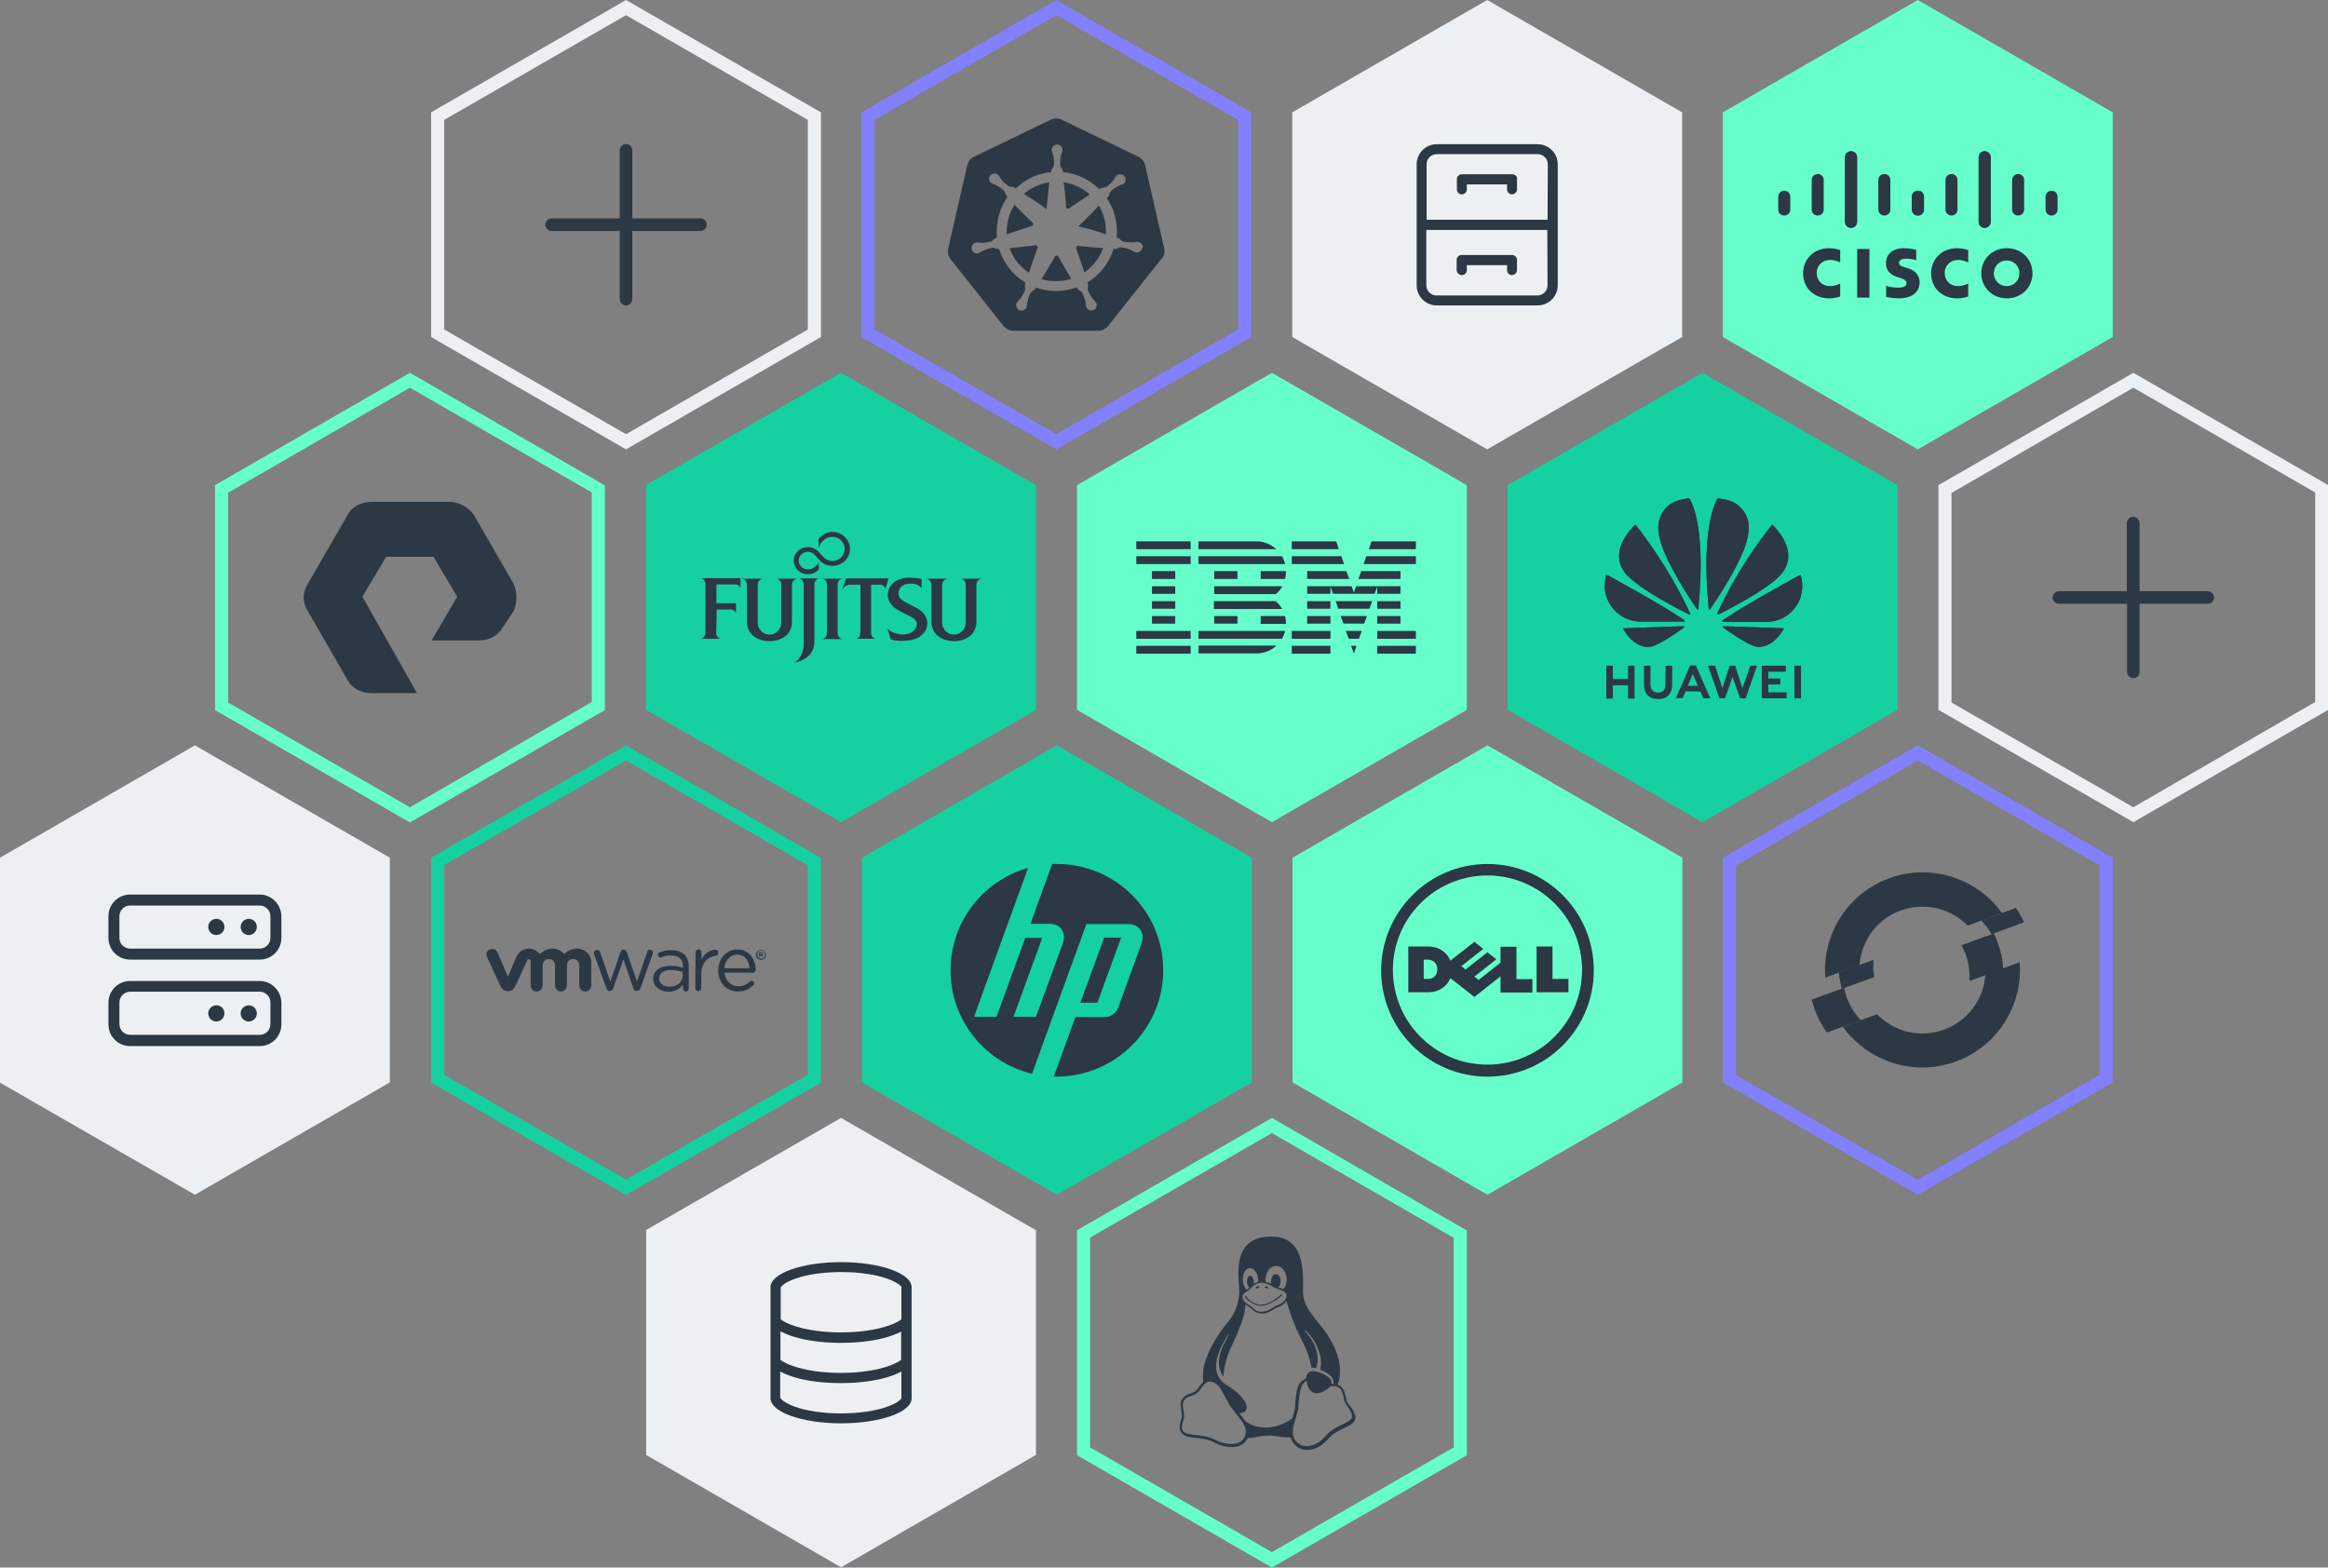 <?xml version="1.0" encoding="UTF-8"?>
<svg xmlns="http://www.w3.org/2000/svg" xmlns:xlink="http://www.w3.org/1999/xlink" version="1.1" id="Data_Center" x="0px" y="0px" viewBox="0 0 891 600" style="enable-background:new 0 0 891 600;" xml:space="preserve">
<rect x="0" y="0" width="891" height="600" fill="#808080" stroke="none"/>
<style type="text/css">
	.st0{fill:#2C3843;}
	.st1{fill:#8380FF;}
	.st2{fill:#EDF0F2;}
	.st3{fill:#66FFCC;}
	.st4{fill:#15D1A0;}
	.st5{clip-path:url(#SVGID_00000036945435725272448820000013058083434117289640_);}
	.st6{clip-path:url(#SVGID_00000093888764524656777000000004034190948542357388_);}
	.st7{clip-path:url(#SVGID_00000000208492644159113270000006296785707492005815_);}
	.st8{clip-path:url(#SVGID_00000044873366706122632250000005890271561421314949_);}
	.st9{clip-path:url(#SVGID_00000161621564062726329200000003159174142184509591_);}
	.st10{clip-path:url(#SVGID_00000039835029626759228610000004132134101078076310_);}
	.st11{clip-path:url(#SVGID_00000085940697263989420590000017386769846804324764_);}
	.st12{clip-path:url(#SVGID_00000075159770002641490000000015466265603770534555_);}
	.st13{clip-path:url(#SVGID_00000020392860092867227370000008905201500825796794_);}
	.st14{clip-path:url(#SVGID_00000129174330734205697240000001551867129302335405_);}
	.st15{clip-path:url(#SVGID_00000137126632850781190200000010091320956040658350_);}
	.st16{clip-path:url(#SVGID_00000116938621981065768130000014602220936756303519_);}
	.st17{clip-path:url(#SVGID_00000119803668544883408540000012546942583500518537_);}
	.st18{clip-path:url(#SVGID_00000008142643459335472710000005854395670960297400_);}
	.st19{clip-path:url(#SVGID_00000090987532787582194940000007282947851683527062_);}
	.st20{clip-path:url(#SVGID_00000096050773898924308060000003381411199990894247_);}
	.st21{clip-path:url(#SVGID_00000101791252960335131990000010879531341585158078_);}
	.st22{clip-path:url(#SVGID_00000121987294002529207420000005239894711385789600_);}
	.st23{clip-path:url(#SVGID_00000052782193588176330020000008149073527898228399_);}
	.st24{clip-path:url(#SVGID_00000152250453850137248050000002793646576086662299_);}
	.st25{clip-path:url(#SVGID_00000093871372011565445470000003677137809695349638_);}
	.st26{clip-path:url(#SVGID_00000036946513467327595470000011608079418482740375_);}
</style>
<path id="path44560" class="st0" d="M774.7,353c-0.9-1.9-2-3.7-3.2-5.4l-13.1,4.8c1.5,1.6,2.8,3.3,3.8,5.2L774.7,353z M717,367.5  l-13.1,4.8c0.2,2.1,0.5,4.2,1,6.2l12.4-4.5C717,371.8,716.8,369.6,717,367.5"></path>
<path id="path44564" class="st0" d="M746,349.3c2.7,1.3,5.1,3,7.1,5l13.1-4.8c-3.6-5.1-8.5-9.3-14.6-12.1  c-18.7-8.7-40.9-0.6-49.6,18.1c-2.8,6-3.9,12.5-3.4,18.7l13.1-4.8c0.2-2.8,0.9-5.7,2.2-8.4C719.4,348.9,733.8,343.7,746,349.3"></path>
<path id="path44572" class="st0" d="M759.9,373.2c-0.2,2.8-0.9,5.7-2.2,8.4c-5.7,12.1-20.1,17.4-32.2,11.7c-2.7-1.3-5.1-3-7.1-5  l-13,4.7c3.6,5.1,8.5,9.3,14.6,12.1c18.7,8.7,40.9,0.6,49.6-18.1c2.8-6,3.9-12.5,3.4-18.7L759.9,373.2L759.9,373.2L759.9,373.2z"></path>
<path id="path44576" class="st0" d="M763.1,357.3l-12.4,4.5c2.3,4.1,3.4,8.9,3,13.7l13-4.7C766.4,366,765.1,361.5,763.1,357.3   M705.8,378.1l-12.4,4.5c1.1,4.5,3.1,8.8,5.8,12.6l13-4.7C708.9,387.1,706.7,382.8,705.8,378.1"></path>
<path id="path44584" class="st0" d="M772.8,349.6c-0.4-0.7-0.8-1.3-1.3-2l-13.1,4.8c0.6,0.6,1.1,1.2,1.6,1.9L772.8,349.6z   M716.9,370.1c0-0.9,0-1.7,0-2.6l-13.1,4.8c0.1,0.8,0.2,1.7,0.3,2.5L716.9,370.1L716.9,370.1L716.9,370.1z"></path>
<path id="path44588" class="st0" d="M772.9,368.5l-13,4.7c-0.1,1.9-0.5,3.8-1.1,5.6l14.2-5.2C773.1,371.9,773.1,370.2,772.9,368.5   M705.4,393.1c1,1.4,2.1,2.8,3.3,4l14.2-5.2c-1.7-1-3.2-2.2-4.5-3.6L705.4,393.1L705.4,393.1z"></path>
<g id="Polygon">
	<path class="st1" d="M404.3,5.8l69.6,40.1v80.2l-69.6,40.1l-69.6-40.1V45.9L404.3,5.8 M404.3,0l-74.6,43v86l74.6,43l74.6-43V43   L404.3,0L404.3,0z"></path>
</g>
<path class="st1" d="M734,291.1l69.6,40.1v80.2L734,451.6l-69.6-40.1v-80.2L734,291.1 M734,285.3l-74.6,43v86l74.6,43l74.6-43v-86  L734,285.3L734,285.3z"></path>
<path id="Polygon-4" class="st2" d="M74.6,285.3l74.6,43v86l-74.6,43L0,414.4v-86.1L74.6,285.3L74.6,285.3z"></path>
<g id="Polygon-4-2">
	<path class="st3" d="M486.8,433.7l69.6,40.1v80.2l-69.6,40.1l-69.6-40.1v-80.3L486.8,433.7 M486.8,427.9l-74.6,43V557l74.6,43   l74.6-43v-86L486.8,427.9L486.8,427.9L486.8,427.9z"></path>
</g>
<path id="Polygon-4-3" class="st2" d="M321.9,427.9l74.6,43v86l-74.6,43l-74.6-43v-86.1L321.9,427.9L321.9,427.9L321.9,427.9z"></path>
<g id="Polygon-4-4">
	<path class="st2" d="M239.6,5.8l69.6,40.1v80.2l-69.6,40.1l-69.6-40.1V45.9L239.6,5.8 M239.6,0l-74.6,43V129l74.6,43l74.6-43V43   L239.6,0L239.6,0z"></path>
</g>
<path id="Polygon-2" class="st2" d="M569.2,0l74.6,43v86l-74.6,43l-74.6-43V43L569.2,0z"></path>
<g id="Polygon-4-5">
	<path class="st3" d="M156.9,148.4l69.6,40.1v80.2L156.9,309l-69.6-40.1v-80.3L156.9,148.4 M156.9,142.7l-74.6,43v86.1l74.6,43   l74.6-43v-86L156.9,142.7L156.9,142.7L156.9,142.7z"></path>
</g>
<path id="Polygon-6" class="st4" d="M651.6,142.7l74.6,43v86l-74.6,43l-74.6-43v-86L651.6,142.7L651.6,142.7z"></path>
<path class="st4" d="M404.5,285.3l74.6,43v86l-74.6,43l-74.6-43v-86L404.5,285.3L404.5,285.3z"></path>
<path id="Polygon-3" class="st3" d="M734,0l74.6,43v86l-74.6,43l-74.6-43V43L734,0z"></path>
<path id="Polygon-4-6" class="st4" d="M321.9,142.7l74.6,43v86l-74.6,43l-74.6-43v-86.1L321.9,142.7L321.9,142.7z"></path>
<path class="st3" d="M486.8,142.7l74.6,43v86l-74.6,43l-74.6-43v-86L486.8,142.7L486.8,142.7z"></path>
<g id="Polygon-4-7">
	<path class="st4" d="M239.6,291.1l69.6,40.1v80.2l-69.6,40.1l-69.6-40.1v-80.3L239.6,291.1 M239.6,285.3l-74.6,43v86.1l74.6,43   l74.6-43v-86L239.6,285.3L239.6,285.3L239.6,285.3z"></path>
</g>
<path id="Polygon-6-2" class="st3" d="M569.3,285.3l74.6,43v86l-74.6,43l-74.6-43v-86L569.3,285.3L569.3,285.3z"></path>
<g id="Polygon-7">
	<path class="st2" d="M816.5,148.4l69.6,40.1v80.2L816.5,309l-69.6-40.1v-80.2L816.5,148.4 M816.5,142.7l-74.6,43v86l74.6,43   l74.6-43v-86L816.5,142.7L816.5,142.7L816.5,142.7z"></path>
</g>
<path class="st0" d="M407.1,69.8l0.1,0.7c0.3,2.1,0.5,4.1,0.6,6.2c0.1,0.8,0.2,1.6,0.2,2.4c0,0.6,0.7,1,1.3,0.6c0.6-0.5,1.3-1,2-1.4  c1.7-1.2,3.4-2.3,5.1-3.4l0.6-0.4C414.3,72,410.9,70.3,407.1,69.8L407.1,69.8z M407.1,69.8l0.1,0.7c0.3,2.1,0.5,4.1,0.6,6.2  c0.1,0.8,0.2,1.6,0.2,2.4c0,0.6,0.7,1,1.3,0.6c0.6-0.5,1.3-1,2-1.4c1.7-1.2,3.4-2.3,5.1-3.4l0.6-0.4C414.3,72,410.9,70.3,407.1,69.8  L407.1,69.8z M407.1,69.8l0.1,0.7c0.3,2.1,0.5,4.1,0.6,6.2c0.1,0.8,0.2,1.6,0.2,2.4c0,0.6,0.7,1,1.3,0.6c0.6-0.5,1.3-1,2-1.4  c1.7-1.2,3.4-2.3,5.1-3.4l0.6-0.4C414.3,72,410.9,70.3,407.1,69.8L407.1,69.8z M407.1,69.8l0.1,0.7c0.3,2.1,0.5,4.1,0.6,6.2  c0.1,0.8,0.2,1.6,0.2,2.4c0,0.6,0.7,1,1.3,0.6c0.6-0.5,1.3-1,2-1.4c1.7-1.2,3.4-2.3,5.1-3.4l0.6-0.4C414.3,72,410.9,70.3,407.1,69.8  L407.1,69.8z M407.1,69.8l0.1,0.7c0.3,2.1,0.5,4.1,0.6,6.2c0.1,0.8,0.2,1.6,0.2,2.4c0,0.6,0.7,1,1.3,0.6c0.6-0.5,1.3-1,2-1.4  c1.7-1.2,3.4-2.3,5.1-3.4l0.6-0.4C414.3,72,410.9,70.3,407.1,69.8L407.1,69.8z M420.6,78.7l-0.5,0.6c-1.4,1.5-2.9,3-4.4,4.5  c-0.9,1-1.9,1.9-2.9,2.8c1.3,0.3,2.6,0.7,3.9,1c2,0.6,4,1.1,5.9,1.8l0.7,0.2c0-0.3,0-0.6,0-1C423.3,85,422.3,81.6,420.6,78.7  L420.6,78.7z M420.6,78.7l-0.5,0.6c-1.4,1.5-2.9,3-4.4,4.5c-0.9,1-1.9,1.9-2.9,2.8c1.3,0.3,2.6,0.7,3.9,1c2,0.6,4,1.1,5.9,1.8  l0.7,0.2c0-0.3,0-0.6,0-1C423.3,85,422.3,81.6,420.6,78.7L420.6,78.7z M407.1,69.8l0.1,0.7c0.3,2.1,0.5,4.1,0.6,6.2  c0.1,0.8,0.2,1.6,0.2,2.4c0,0.6,0.7,1,1.3,0.6c0.6-0.5,1.3-1,2-1.4c1.7-1.2,3.4-2.3,5.1-3.4l0.6-0.4C414.3,72,410.9,70.3,407.1,69.8  L407.1,69.8z M407.1,69.8l0.1,0.7c0.3,2.1,0.5,4.1,0.6,6.2c0.1,0.8,0.2,1.6,0.2,2.4c0,0.6,0.7,1,1.3,0.6c0.6-0.5,1.3-1,2-1.4  c1.7-1.2,3.4-2.3,5.1-3.4l0.6-0.4C414.3,72,410.9,70.3,407.1,69.8L407.1,69.8z M421.6,94.9c-2.1-0.1-4.1-0.3-6.2-0.5  c-0.9-0.1-1.8-0.2-2.7-0.3c-0.6-0.1-1,0.5-0.8,1c0.3,0.9,0.6,1.7,0.9,2.6c0.7,1.9,1.3,3.9,2,5.9l0.2,0.7c3.3-2.3,5.9-5.5,7.2-9.4  L421.6,94.9L421.6,94.9z M420.6,78.7l-0.5,0.6c-1.4,1.5-2.9,3-4.4,4.5c-0.9,1-1.9,1.9-2.9,2.8c1.3,0.3,2.6,0.7,3.9,1  c2,0.6,4,1.1,5.9,1.8l0.7,0.2c0-0.3,0-0.6,0-1C423.3,85,422.3,81.6,420.6,78.7L420.6,78.7z M420.6,78.7l-0.5,0.6  c-1.4,1.5-2.9,3-4.4,4.5c-0.9,1-1.9,1.9-2.9,2.8c1.3,0.3,2.6,0.7,3.9,1c2,0.6,4,1.1,5.9,1.8l0.7,0.2c0-0.3,0-0.6,0-1  C423.3,85,422.3,81.6,420.6,78.7L420.6,78.7z M421.6,94.9c-2.1-0.1-4.1-0.3-6.2-0.5c-0.9-0.1-1.8-0.2-2.7-0.3c-0.6-0.1-1,0.5-0.8,1  c0.3,0.9,0.6,1.7,0.9,2.6c0.7,1.9,1.3,3.9,2,5.9l0.2,0.7c3.3-2.3,5.9-5.5,7.2-9.4L421.6,94.9L421.6,94.9z M407.1,69.8l0.1,0.7  c0.3,2.1,0.5,4.1,0.6,6.2c0.1,0.8,0.2,1.6,0.2,2.4c0,0.6,0.7,1,1.3,0.6c0.6-0.5,1.3-1,2-1.4c1.7-1.2,3.4-2.3,5.1-3.4l0.6-0.4  C414.3,72,410.9,70.3,407.1,69.8L407.1,69.8z M407.1,69.8l0.1,0.7c0.3,2.1,0.5,4.1,0.6,6.2c0.1,0.8,0.2,1.6,0.2,2.4  c0,0.6,0.7,1,1.3,0.6c0.6-0.5,1.3-1,2-1.4c1.7-1.2,3.4-2.3,5.1-3.4l0.6-0.4C414.3,72,410.9,70.3,407.1,69.8L407.1,69.8z M421.6,94.9  c-2.1-0.1-4.1-0.3-6.2-0.5c-0.9-0.1-1.8-0.2-2.7-0.3c-0.6-0.1-1,0.5-0.8,1c0.3,0.9,0.6,1.7,0.9,2.6c0.7,1.9,1.3,3.9,2,5.9l0.2,0.7  c3.3-2.3,5.9-5.5,7.2-9.4L421.6,94.9L421.6,94.9z M420.6,78.7l-0.5,0.6c-1.4,1.5-2.9,3-4.4,4.5c-0.9,1-1.9,1.9-2.9,2.8  c1.3,0.3,2.6,0.7,3.9,1c2,0.6,4,1.1,5.9,1.8l0.7,0.2c0-0.3,0-0.6,0-1C423.3,85,422.3,81.6,420.6,78.7L420.6,78.7z M420.6,78.7  l-0.5,0.6c-1.4,1.5-2.9,3-4.4,4.5c-0.9,1-1.9,1.9-2.9,2.8c1.3,0.3,2.6,0.7,3.9,1c2,0.6,4,1.1,5.9,1.8l0.7,0.2c0-0.3,0-0.6,0-1  C423.3,85,422.3,81.6,420.6,78.7L420.6,78.7z M421.6,94.9c-2.1-0.1-4.1-0.3-6.2-0.5c-0.9-0.1-1.8-0.2-2.7-0.3c-0.6-0.1-1,0.5-0.8,1  c0.3,0.9,0.6,1.7,0.9,2.6c0.7,1.9,1.3,3.9,2,5.9l0.2,0.7c3.3-2.3,5.9-5.5,7.2-9.4L421.6,94.9L421.6,94.9z M407.1,69.8l0.1,0.7  c0.3,2.1,0.5,4.1,0.6,6.2c0.1,0.8,0.2,1.6,0.2,2.4c0,0.6,0.7,1,1.3,0.6c0.6-0.5,1.3-1,2-1.4c1.7-1.2,3.4-2.3,5.1-3.4l0.6-0.4  C414.3,72,410.9,70.3,407.1,69.8L407.1,69.8z M409.6,106c-1.1-1.8-2.1-3.6-3.2-5.3c-0.5-0.8-0.9-1.6-1.3-2.4c-0.3-0.6-1.1-0.6-1.4,0  c-0.4,0.8-0.9,1.6-1.4,2.4c-1,1.8-2.1,3.6-3.2,5.3l-0.5,0.8c1.8,0.6,3.6,0.8,5.6,0.8c2,0,3.9-0.3,5.7-0.9L409.6,106L409.6,106z   M407.1,69.8l0.1,0.7c0.3,2.1,0.5,4.1,0.6,6.2c0.1,0.8,0.2,1.6,0.2,2.4c0,0.6,0.7,1,1.3,0.6c0.6-0.5,1.3-1,2-1.4  c1.7-1.2,3.4-2.3,5.1-3.4l0.6-0.4C414.3,72,410.9,70.3,407.1,69.8L407.1,69.8z M421.6,94.9c-2.1-0.1-4.1-0.3-6.2-0.5  c-0.9-0.1-1.8-0.2-2.7-0.3c-0.6-0.1-1,0.5-0.8,1c0.3,0.9,0.6,1.7,0.9,2.6c0.7,1.9,1.3,3.9,2,5.9l0.2,0.7c3.3-2.3,5.9-5.5,7.2-9.4  L421.6,94.9L421.6,94.9z M420.6,78.7l-0.5,0.6c-1.4,1.5-2.9,3-4.4,4.5c-0.9,1-1.9,1.9-2.9,2.8c1.3,0.3,2.6,0.7,3.9,1  c2,0.6,4,1.1,5.9,1.8l0.7,0.2c0-0.3,0-0.6,0-1C423.3,85,422.3,81.6,420.6,78.7L420.6,78.7z M420.6,78.7l-0.5,0.6  c-1.4,1.5-2.9,3-4.4,4.5c-0.9,1-1.9,1.9-2.9,2.8c1.3,0.3,2.6,0.7,3.9,1c2,0.6,4,1.1,5.9,1.8l0.7,0.2c0-0.3,0-0.6,0-1  C423.3,85,422.3,81.6,420.6,78.7L420.6,78.7z M421.6,94.9c-2.1-0.1-4.1-0.3-6.2-0.5c-0.9-0.1-1.8-0.2-2.7-0.3c-0.6-0.1-1,0.5-0.8,1  c0.3,0.9,0.6,1.7,0.9,2.6c0.7,1.9,1.3,3.9,2,5.9l0.2,0.7c3.3-2.3,5.9-5.5,7.2-9.4L421.6,94.9L421.6,94.9z M407.1,69.8l0.1,0.7  c0.3,2.1,0.5,4.1,0.6,6.2c0.1,0.8,0.2,1.6,0.2,2.4c0,0.6,0.7,1,1.3,0.6c0.6-0.5,1.3-1,2-1.4c1.7-1.2,3.4-2.3,5.1-3.4l0.6-0.4  C414.3,72,410.9,70.3,407.1,69.8L407.1,69.8z M409.6,106c-1.1-1.8-2.1-3.6-3.2-5.3c-0.5-0.8-0.9-1.6-1.3-2.4c-0.3-0.6-1.1-0.6-1.4,0  c-0.4,0.8-0.9,1.6-1.4,2.4c-1,1.8-2.1,3.6-3.2,5.3l-0.5,0.8c1.8,0.6,3.6,0.8,5.6,0.8c2,0,3.9-0.3,5.7-0.9L409.6,106L409.6,106z   M396.3,93.9c-0.9,0.1-1.8,0.2-2.7,0.3c-2.1,0.2-4.1,0.5-6.2,0.7l-1,0.1c1.4,3.9,4,7.2,7.4,9.4l0.3-0.8c0.6-2,1.3-3.9,2-5.9  c0.3-1,0.7-1.9,1-2.8C397.4,94.4,396.9,93.8,396.3,93.9L396.3,93.9z M409.6,106c-1.1-1.8-2.1-3.6-3.2-5.3c-0.5-0.8-0.9-1.6-1.3-2.4  c-0.3-0.6-1.1-0.6-1.4,0c-0.4,0.8-0.9,1.6-1.4,2.4c-1,1.8-2.1,3.6-3.2,5.3l-0.5,0.8c1.8,0.6,3.6,0.8,5.6,0.8c2,0,3.9-0.3,5.7-0.9  L409.6,106L409.6,106z M407.1,69.8l0.1,0.7c0.3,2.1,0.5,4.1,0.6,6.2c0.1,0.8,0.2,1.6,0.2,2.4c0,0.6,0.7,1,1.3,0.6  c0.6-0.5,1.3-1,2-1.4c1.7-1.2,3.4-2.3,5.1-3.4l0.6-0.4C414.3,72,410.9,70.3,407.1,69.8L407.1,69.8z M421.6,94.9  c-2.1-0.1-4.1-0.3-6.2-0.5c-0.9-0.1-1.8-0.2-2.7-0.3c-0.6-0.1-1,0.5-0.8,1c0.3,0.9,0.6,1.7,0.9,2.6c0.7,1.9,1.3,3.9,2,5.9l0.2,0.7  c3.3-2.3,5.9-5.5,7.2-9.4L421.6,94.9L421.6,94.9z M420.6,78.7l-0.5,0.6c-1.4,1.5-2.9,3-4.4,4.5c-0.9,1-1.9,1.9-2.9,2.8  c1.3,0.3,2.6,0.7,3.9,1c2,0.6,4,1.1,5.9,1.8l0.7,0.2c0-0.3,0-0.6,0-1C423.3,85,422.3,81.6,420.6,78.7L420.6,78.7z M420.6,78.7  l-0.5,0.6c-1.4,1.5-2.9,3-4.4,4.5c-0.9,1-1.9,1.9-2.9,2.8c1.3,0.3,2.6,0.7,3.9,1c2,0.6,4,1.1,5.9,1.8l0.7,0.2c0-0.3,0-0.6,0-1  C423.3,85,422.3,81.6,420.6,78.7L420.6,78.7z M421.6,94.9c-2.1-0.1-4.1-0.3-6.2-0.5c-0.9-0.1-1.8-0.2-2.7-0.3c-0.6-0.1-1,0.5-0.8,1  c0.3,0.9,0.6,1.7,0.9,2.6c0.7,1.9,1.3,3.9,2,5.9l0.2,0.7c3.3-2.3,5.9-5.5,7.2-9.4L421.6,94.9L421.6,94.9z M407.1,69.8l0.1,0.7  c0.3,2.1,0.5,4.1,0.6,6.2c0.1,0.8,0.2,1.6,0.2,2.4c0,0.6,0.7,1,1.3,0.6c0.6-0.5,1.3-1,2-1.4c1.7-1.2,3.4-2.3,5.1-3.4l0.6-0.4  C414.3,72,410.9,70.3,407.1,69.8L407.1,69.8z M409.6,106c-1.1-1.8-2.1-3.6-3.2-5.3c-0.5-0.8-0.9-1.6-1.3-2.4c-0.3-0.6-1.1-0.6-1.4,0  c-0.4,0.8-0.9,1.6-1.4,2.4c-1,1.8-2.1,3.6-3.2,5.3l-0.5,0.8c1.8,0.6,3.6,0.8,5.6,0.8c2,0,3.9-0.3,5.7-0.9L409.6,106L409.6,106z   M396.3,93.9c-0.9,0.1-1.8,0.2-2.7,0.3c-2.1,0.2-4.1,0.5-6.2,0.7l-1,0.1c1.4,3.9,4,7.2,7.4,9.4l0.3-0.8c0.6-2,1.3-3.9,2-5.9  c0.3-1,0.7-1.9,1-2.8C397.4,94.4,396.9,93.8,396.3,93.9L396.3,93.9z M396.3,93.9c-0.9,0.1-1.8,0.2-2.7,0.3c-2.1,0.2-4.1,0.5-6.2,0.7  l-1,0.1c1.4,3.9,4,7.2,7.4,9.4l0.3-0.8c0.6-2,1.3-3.9,2-5.9c0.3-1,0.7-1.9,1-2.8C397.4,94.4,396.9,93.8,396.3,93.9L396.3,93.9z   M409.6,106c-1.1-1.8-2.1-3.6-3.2-5.3c-0.5-0.8-0.9-1.6-1.3-2.4c-0.3-0.6-1.1-0.6-1.4,0c-0.4,0.8-0.9,1.6-1.4,2.4  c-1,1.8-2.1,3.6-3.2,5.3l-0.5,0.8c1.8,0.6,3.6,0.8,5.6,0.8c2,0,3.9-0.3,5.7-0.9L409.6,106L409.6,106z M407.1,69.8l0.1,0.7  c0.3,2.1,0.5,4.1,0.6,6.2c0.1,0.8,0.2,1.6,0.2,2.4c0,0.6,0.7,1,1.3,0.6c0.6-0.5,1.3-1,2-1.4c1.7-1.2,3.4-2.3,5.1-3.4l0.6-0.4  C414.3,72,410.9,70.3,407.1,69.8L407.1,69.8z M421.6,94.9c-2.1-0.1-4.1-0.3-6.2-0.5c-0.9-0.1-1.8-0.2-2.7-0.3c-0.6-0.1-1,0.5-0.8,1  c0.3,0.9,0.6,1.7,0.9,2.6c0.7,1.9,1.3,3.9,2,5.9l0.2,0.7c3.3-2.3,5.9-5.5,7.2-9.4L421.6,94.9L421.6,94.9z M420.6,78.7l-0.5,0.6  c-1.4,1.5-2.9,3-4.4,4.5c-0.9,1-1.9,1.9-2.9,2.8c1.3,0.3,2.6,0.7,3.9,1c2,0.6,4,1.1,5.9,1.8l0.7,0.2c0-0.3,0-0.6,0-1  C423.3,85,422.3,81.6,420.6,78.7L420.6,78.7z M420.6,78.7l-0.5,0.6c-1.4,1.5-2.9,3-4.4,4.5c-0.9,1-1.9,1.9-2.9,2.8  c1.3,0.3,2.6,0.7,3.9,1c2,0.6,4,1.1,5.9,1.8l0.7,0.2c0-0.3,0-0.6,0-1C423.3,85,422.3,81.6,420.6,78.7L420.6,78.7z M421.6,94.9  c-2.1-0.1-4.1-0.3-6.2-0.5c-0.9-0.1-1.8-0.2-2.7-0.3c-0.6-0.1-1,0.5-0.8,1c0.3,0.9,0.6,1.7,0.9,2.6c0.7,1.9,1.3,3.9,2,5.9l0.2,0.7  c3.3-2.3,5.9-5.5,7.2-9.4L421.6,94.9L421.6,94.9z M407.1,69.8l0.1,0.7c0.3,2.1,0.5,4.1,0.6,6.2c0.1,0.8,0.2,1.6,0.2,2.4  c0,0.6,0.7,1,1.3,0.6c0.6-0.5,1.3-1,2-1.4c1.7-1.2,3.4-2.3,5.1-3.4l0.6-0.4C414.3,72,410.9,70.3,407.1,69.8L407.1,69.8z M409.6,106  c-1.1-1.8-2.1-3.6-3.2-5.3c-0.5-0.8-0.9-1.6-1.3-2.4c-0.3-0.6-1.1-0.6-1.4,0c-0.4,0.8-0.9,1.6-1.4,2.4c-1,1.8-2.1,3.6-3.2,5.3  l-0.5,0.8c1.8,0.6,3.6,0.8,5.6,0.8c2,0,3.9-0.3,5.7-0.9L409.6,106L409.6,106z M396.3,93.9c-0.9,0.1-1.8,0.2-2.7,0.3  c-2.1,0.2-4.1,0.5-6.2,0.7l-1,0.1c1.4,3.9,4,7.2,7.4,9.4l0.3-0.8c0.6-2,1.3-3.9,2-5.9c0.3-1,0.7-1.9,1-2.8  C397.4,94.4,396.9,93.8,396.3,93.9L396.3,93.9z M395.2,85.2c-0.6-0.6-1.3-1.2-1.9-1.8c-1.5-1.5-2.9-2.9-4.4-4.4l-0.6-0.6  c-1.9,2.9-3,6.5-3,10.3c0,0.4,0,0.7,0,1l0.9-0.3c2-0.7,3.9-1.3,5.9-2c0.9-0.3,1.9-0.6,2.8-0.9C395.5,86.4,395.7,85.6,395.2,85.2  L395.2,85.2z M396.3,93.9c-0.9,0.1-1.8,0.2-2.7,0.3c-2.1,0.2-4.1,0.5-6.2,0.7l-1,0.1c1.4,3.9,4,7.2,7.4,9.4l0.3-0.8  c0.6-2,1.3-3.9,2-5.9c0.3-1,0.7-1.9,1-2.8C397.4,94.4,396.9,93.8,396.3,93.9L396.3,93.9z M409.6,106c-1.1-1.8-2.1-3.6-3.2-5.3  c-0.5-0.8-0.9-1.6-1.3-2.4c-0.3-0.6-1.1-0.6-1.4,0c-0.4,0.8-0.9,1.6-1.4,2.4c-1,1.8-2.1,3.6-3.2,5.3l-0.5,0.8  c1.8,0.6,3.6,0.8,5.6,0.8c2,0,3.9-0.3,5.7-0.9L409.6,106L409.6,106z M407.1,69.8l0.1,0.7c0.3,2.1,0.5,4.1,0.6,6.2  c0.1,0.8,0.2,1.6,0.2,2.4c0,0.6,0.7,1,1.3,0.6c0.6-0.5,1.3-1,2-1.4c1.7-1.2,3.4-2.3,5.1-3.4l0.6-0.4C414.3,72,410.9,70.3,407.1,69.8  L407.1,69.8z M421.6,94.9c-2.1-0.1-4.1-0.3-6.2-0.5c-0.9-0.1-1.8-0.2-2.7-0.3c-0.6-0.1-1,0.5-0.8,1c0.3,0.9,0.6,1.7,0.9,2.6  c0.7,1.9,1.3,3.9,2,5.9l0.2,0.7c3.3-2.3,5.9-5.5,7.2-9.4L421.6,94.9L421.6,94.9z M420.6,78.7l-0.5,0.6c-1.4,1.5-2.9,3-4.4,4.5  c-0.9,1-1.9,1.9-2.9,2.8c1.3,0.3,2.6,0.7,3.9,1c2,0.6,4,1.1,5.9,1.8l0.7,0.2c0-0.3,0-0.6,0-1C423.3,85,422.3,81.6,420.6,78.7  L420.6,78.7z M420.6,78.7l-0.5,0.6c-1.4,1.5-2.9,3-4.4,4.5c-0.9,1-1.9,1.9-2.9,2.8c1.3,0.3,2.6,0.7,3.9,1c2,0.6,4,1.1,5.9,1.8  l0.7,0.2c0-0.3,0-0.6,0-1C423.3,85,422.3,81.6,420.6,78.7L420.6,78.7z M415.4,94.4c-0.9-0.1-1.8-0.2-2.7-0.3c-0.6-0.1-1,0.5-0.8,1  c0.3,0.9,0.6,1.7,0.9,2.6c0.7,1.9,1.3,3.9,2,5.9l0.2,0.7c3.3-2.3,5.9-5.5,7.2-9.4l-0.7,0C419.5,94.8,417.4,94.6,415.4,94.4  L415.4,94.4z M417.1,74.5c-2.7-2.5-6.2-4.2-10-4.7l0.1,0.7c0.3,2.1,0.5,4.1,0.6,6.2c0.1,0.8,0.2,1.6,0.2,2.4c0,0.6,0.7,1,1.3,0.6  c0.6-0.5,1.3-1,2-1.4c1.7-1.2,3.4-2.3,5.1-3.4L417.1,74.5L417.1,74.5z M406.5,100.7c-0.5-0.8-0.9-1.6-1.3-2.4  c-0.3-0.6-1.1-0.6-1.4,0c-0.4,0.8-0.9,1.6-1.4,2.4c-1,1.8-2.1,3.6-3.2,5.3l-0.5,0.8c1.8,0.6,3.6,0.8,5.6,0.8c2,0,3.9-0.3,5.7-0.9  l-0.4-0.7C408.5,104.3,407.5,102.5,406.5,100.7L406.5,100.7z M396.3,93.9c-0.9,0.1-1.8,0.2-2.7,0.3c-2.1,0.2-4.1,0.5-6.2,0.7l-1,0.1  c1.4,3.9,4,7.2,7.4,9.4l0.3-0.8c0.6-2,1.3-3.9,2-5.9c0.3-1,0.7-1.9,1-2.8C397.4,94.4,396.9,93.8,396.3,93.9L396.3,93.9z M394.9,86.5  c0.6-0.2,0.8-0.9,0.3-1.3c-0.6-0.6-1.3-1.2-1.9-1.8c-1.5-1.5-2.9-2.9-4.4-4.4l-0.6-0.6c-1.9,2.9-3,6.5-3,10.3c0,0.4,0,0.7,0,1  l0.9-0.3c2-0.7,3.9-1.3,5.9-2C393.1,87.1,394,86.8,394.9,86.5z M445.6,95.2l-7.3-31.9c-0.3-1.4-1.3-2.6-2.6-3.3l-29.4-14.2  c-1.3-0.6-2.8-0.6-4.1,0l-29.4,14.2c-1.3,0.6-2.3,1.8-2.6,3.3l-7.3,31.9c-0.3,1.4,0,2.9,0.9,4l20.3,25.6c0.9,1.1,2.3,1.8,3.7,1.8  h32.6c1.4,0,2.8-0.7,3.7-1.8l20.3-25.6C445.6,98.2,445.9,96.7,445.6,95.2L445.6,95.2z M435.5,96.6c-0.6,0.1-1.1,0-1.6-0.3  c-0.9-0.6-1.9-1-2.9-1.3c-0.5-0.1-1-0.2-1.5-0.3c-0.5-0.2-1.1,0-1.6,0.3c-0.6,0.3-1.1,0.3-1.6,0.2h-0.1c-1.6,5.4-5.2,10-10,12.9v0  c0.2,0.5,0.3,1,0.2,1.6c-0.1,0.6-0.2,1.2,0.1,1.7c0.2,0.5,0.4,0.9,0.7,1.4c0.5,0.9,1.1,1.8,1.9,2.5c0.8,0.8,0.9,2.1,0.1,2.9  c-0.8,0.8-2.1,0.9-2.9,0.1c-0.4-0.4-0.7-0.9-0.7-1.5c0-1.1-0.3-2.1-0.7-3.1c-0.2-0.5-0.4-1-0.6-1.4c-0.2-0.5-0.6-0.8-1.2-1.2  c-0.5-0.3-0.8-0.7-1.1-1.1c-2.4,0.9-5.1,1.4-7.8,1.4c-2.7,0-5.3-0.5-7.7-1.3c-0.2,0.4-0.5,0.8-1,1.1c-0.6,0.3-1,0.7-1.2,1.2  c-0.2,0.5-0.4,0.9-0.6,1.4c-0.3,1-0.6,2-0.7,3.1c0,1.1-1,2-2.1,2s-2-1-2-2.1c0-0.6,0.3-1.1,0.7-1.5c0.8-0.8,1.4-1.6,1.9-2.5  c0.2-0.5,0.5-0.9,0.7-1.4c0.3-0.4,0.2-1,0.1-1.7c-0.1-0.6,0-1.1,0.2-1.5c-4.8-2.9-8.4-7.4-10.1-12.9c-0.4,0-0.9,0-1.3-0.2  c-0.6-0.2-1.1-0.4-1.6-0.2c-0.5,0.1-1,0.2-1.5,0.4c-1,0.3-2,0.7-2.9,1.3c-0.9,0.7-2.2,0.4-2.9-0.5c-0.6-0.9-0.4-2.2,0.5-2.9  c0.5-0.3,1.1-0.5,1.6-0.4c1.1,0.2,2.1,0.2,3.2,0c0.5-0.1,1-0.2,1.5-0.3c0.5,0,1-0.4,1.4-0.9c0.4-0.4,0.8-0.6,1.2-0.7  c-0.1-0.8-0.1-1.6-0.1-2.4c0-4.9,1.5-9.4,4.1-13.1c-0.3-0.3-0.7-0.7-0.8-1.3c-0.2-0.6-0.4-1.1-0.8-1.4c-0.4-0.3-0.8-0.6-1.2-0.9  c-0.9-0.6-1.8-1.1-2.8-1.4c-1.1-0.3-1.7-1.5-1.4-2.5c0.3-1.1,1.5-1.7,2.6-1.4c0.6,0.2,1,0.6,1.3,1c0.5,1,1.2,1.8,2,2.5  c0.4,0.4,0.8,0.7,1.2,1c0.4,0.4,0.9,0.5,1.6,0.5c0.7,0,1.1,0.3,1.5,0.6l0,0c3.6-3.5,8.3-5.7,13.5-6.2c0.1-0.5,0.1-1,0.5-1.5  c0.4-0.5,0.6-1,0.6-1.5c0-0.5,0-1,0-1.6c-0.1-1-0.3-2.1-0.7-3.1c-0.5-1,0-2.3,1.1-2.7c1-0.4,2.3,0,2.7,1.1c0.2,0.6,0.2,1.1,0,1.6  c-0.4,1-0.6,2.1-0.7,3.1c0,0.5-0.1,1,0,1.6c-0.1,0.5,0.2,1,0.6,1.5c0.4,0.5,0.4,1,0.5,1.5c5.4,0.5,10.2,2.9,13.8,6.5  c0.4-0.3,0.9-0.6,1.5-0.6c0.6,0,1.2-0.2,1.6-0.5c0.4-0.3,0.8-0.7,1.2-1c0.7-0.7,1.4-1.5,1.9-2.5c0.5-1,1.8-1.4,2.8-0.9  c1,0.5,1.4,1.8,0.9,2.8c-0.3,0.5-0.7,0.9-1.3,1c-1.1,0.3-2,0.9-2.8,1.4c-0.4,0.3-0.8,0.6-1.2,1c-0.4,0.3-0.7,0.8-0.8,1.4  c-0.1,0.6-0.5,1-0.9,1.4c2.5,3.6,3.9,8,3.9,12.8c0,0.7,0,1.4-0.1,2.2h0c0.5,0.2,1,0.3,1.4,0.8c0.4,0.5,0.9,0.8,1.4,0.8  c0.5,0.1,1,0.2,1.5,0.2c1,0.1,2.1,0.1,3.2-0.1c1.1-0.2,2.2,0.5,2.5,1.6C437.3,95.2,436.6,96.3,435.5,96.6L435.5,96.6z M420,79.3  c-1.4,1.5-2.9,3-4.4,4.5c-0.9,1-1.9,1.9-2.9,2.8c1.3,0.3,2.6,0.7,3.9,1c2,0.6,4,1.1,5.9,1.8l0.7,0.2c0-0.3,0-0.6,0-1  c0-3.6-1-7-2.8-9.9L420,79.3L420,79.3z M415.4,94.4c-0.9-0.1-1.8-0.2-2.7-0.3c-0.6-0.1-1,0.5-0.8,1c0.3,0.9,0.6,1.7,0.9,2.6  c0.7,1.9,1.3,3.9,2,5.9l0.2,0.7c3.3-2.3,5.9-5.5,7.2-9.4l-0.7,0C419.5,94.8,417.4,94.6,415.4,94.4L415.4,94.4z M417.1,74.5  c-2.7-2.5-6.2-4.2-10-4.7l0.1,0.7c0.3,2.1,0.5,4.1,0.6,6.2c0.1,0.8,0.2,1.6,0.2,2.4c0,0.6,0.7,1,1.3,0.6c0.6-0.5,1.3-1,2-1.4  c1.7-1.2,3.4-2.3,5.1-3.4L417.1,74.5L417.1,74.5z M406.5,100.7c-0.5-0.8-0.9-1.6-1.3-2.4c-0.3-0.6-1.1-0.6-1.4,0  c-0.4,0.8-0.9,1.6-1.4,2.4c-1,1.8-2.1,3.6-3.2,5.3l-0.5,0.8c1.8,0.6,3.6,0.8,5.6,0.8c2,0,3.9-0.3,5.7-0.9l-0.4-0.7  C408.5,104.3,407.5,102.5,406.5,100.7L406.5,100.7z M400.9,76.7c0.2-2.1,0.4-4.1,0.6-6.2l0.1-0.7c-3.7,0.5-7,2.1-9.7,4.4l0.6,0.4  c1.8,1.1,3.5,2.3,5.2,3.4c1,0.6,1.9,1.3,2.8,2C400.6,78.9,400.7,77.8,400.9,76.7L400.9,76.7z M396.3,93.9c-0.9,0.1-1.8,0.2-2.7,0.3  c-2.1,0.2-4.1,0.5-6.2,0.7l-1,0.1c1.4,3.9,4,7.2,7.4,9.4l0.3-0.8c0.6-2,1.3-3.9,2-5.9c0.3-1,0.7-1.9,1-2.8  C397.4,94.4,396.9,93.8,396.3,93.9L396.3,93.9z M394.9,86.5c0.6-0.2,0.8-0.9,0.3-1.3c-0.6-0.6-1.3-1.2-1.9-1.8  c-1.5-1.5-2.9-2.9-4.4-4.4l-0.6-0.6c-1.9,2.9-3,6.5-3,10.3c0,0.4,0,0.7,0,1l0.9-0.3c2-0.7,3.9-1.3,5.9-2  C393.1,87.1,394,86.8,394.9,86.5z M395.2,85.2c-0.6-0.6-1.3-1.2-1.9-1.8c-1.5-1.5-2.9-2.9-4.4-4.4l-0.6-0.6c-1.9,2.9-3,6.5-3,10.3  c0,0.4,0,0.7,0,1l0.9-0.3c2-0.7,3.9-1.3,5.9-2c0.9-0.3,1.9-0.6,2.8-0.9C395.5,86.4,395.7,85.6,395.2,85.2L395.2,85.2z M396.3,93.9  c-0.9,0.1-1.8,0.2-2.7,0.3c-2.1,0.2-4.1,0.5-6.2,0.7l-1,0.1c1.4,3.9,4,7.2,7.4,9.4l0.3-0.8c0.6-2,1.3-3.9,2-5.9c0.3-1,0.7-1.9,1-2.8  C397.4,94.4,396.9,93.8,396.3,93.9L396.3,93.9z M409.6,106c-1.1-1.8-2.1-3.6-3.2-5.3c-0.5-0.8-0.9-1.6-1.3-2.4  c-0.3-0.6-1.1-0.6-1.4,0c-0.4,0.8-0.9,1.6-1.4,2.4c-1,1.8-2.1,3.6-3.2,5.3l-0.5,0.8c1.8,0.6,3.6,0.8,5.6,0.8c2,0,3.9-0.3,5.7-0.9  L409.6,106L409.6,106z M407.1,69.8l0.1,0.7c0.3,2.1,0.5,4.1,0.6,6.2c0.1,0.8,0.2,1.6,0.2,2.4c0,0.6,0.7,1,1.3,0.6  c0.6-0.5,1.3-1,2-1.4c1.7-1.2,3.4-2.3,5.1-3.4l0.6-0.4C414.3,72,410.9,70.3,407.1,69.8L407.1,69.8z M421.6,94.9  c-2.1-0.1-4.1-0.3-6.2-0.5c-0.9-0.1-1.8-0.2-2.7-0.3c-0.6-0.1-1,0.5-0.8,1c0.3,0.9,0.6,1.7,0.9,2.6c0.7,1.9,1.3,3.9,2,5.9l0.2,0.7  c3.3-2.3,5.9-5.5,7.2-9.4L421.6,94.9L421.6,94.9z M420.6,78.7l-0.5,0.6c-1.4,1.5-2.9,3-4.4,4.5c-0.9,1-1.9,1.9-2.9,2.8  c1.3,0.3,2.6,0.7,3.9,1c2,0.6,4,1.1,5.9,1.8l0.7,0.2c0-0.3,0-0.6,0-1C423.3,85,422.3,81.6,420.6,78.7L420.6,78.7z M420.6,78.7  l-0.5,0.6c-1.4,1.5-2.9,3-4.4,4.5c-0.9,1-1.9,1.9-2.9,2.8c1.3,0.3,2.6,0.7,3.9,1c2,0.6,4,1.1,5.9,1.8l0.7,0.2c0-0.3,0-0.6,0-1  C423.3,85,422.3,81.6,420.6,78.7L420.6,78.7z M421.6,94.9c-2.1-0.1-4.1-0.3-6.2-0.5c-0.9-0.1-1.8-0.2-2.7-0.3c-0.6-0.1-1,0.5-0.8,1  c0.3,0.9,0.6,1.7,0.9,2.6c0.7,1.9,1.3,3.9,2,5.9l0.2,0.7c3.3-2.3,5.9-5.5,7.2-9.4L421.6,94.9L421.6,94.9z M407.1,69.8l0.1,0.7  c0.3,2.1,0.5,4.1,0.6,6.2c0.1,0.8,0.2,1.6,0.2,2.4c0,0.6,0.7,1,1.3,0.6c0.6-0.5,1.3-1,2-1.4c1.7-1.2,3.4-2.3,5.1-3.4l0.6-0.4  C414.3,72,410.9,70.3,407.1,69.8L407.1,69.8z M409.6,106c-1.1-1.8-2.1-3.6-3.2-5.3c-0.5-0.8-0.9-1.6-1.3-2.4c-0.3-0.6-1.1-0.6-1.4,0  c-0.4,0.8-0.9,1.6-1.4,2.4c-1,1.8-2.1,3.6-3.2,5.3l-0.5,0.8c1.8,0.6,3.6,0.8,5.6,0.8c2,0,3.9-0.3,5.7-0.9L409.6,106L409.6,106z   M396.3,93.9c-0.9,0.1-1.8,0.2-2.7,0.3c-2.1,0.2-4.1,0.5-6.2,0.7l-1,0.1c1.4,3.9,4,7.2,7.4,9.4l0.3-0.8c0.6-2,1.3-3.9,2-5.9  c0.3-1,0.7-1.9,1-2.8C397.4,94.4,396.9,93.8,396.3,93.9L396.3,93.9z M395.2,85.2c-0.6-0.6-1.3-1.2-1.9-1.8c-1.5-1.5-2.9-2.9-4.4-4.4  l-0.6-0.6c-1.9,2.9-3,6.5-3,10.3c0,0.4,0,0.7,0,1l0.9-0.3c2-0.7,3.9-1.3,5.9-2c0.9-0.3,1.9-0.6,2.8-0.9  C395.5,86.4,395.7,85.6,395.2,85.2L395.2,85.2z M396.3,93.9c-0.9,0.1-1.8,0.2-2.7,0.3c-2.1,0.2-4.1,0.5-6.2,0.7l-1,0.1  c1.4,3.9,4,7.2,7.4,9.4l0.3-0.8c0.6-2,1.3-3.9,2-5.9c0.3-1,0.7-1.9,1-2.8C397.4,94.4,396.9,93.8,396.3,93.9L396.3,93.9z M409.6,106  c-1.1-1.8-2.1-3.6-3.2-5.3c-0.5-0.8-0.9-1.6-1.3-2.4c-0.3-0.6-1.1-0.6-1.4,0c-0.4,0.8-0.9,1.6-1.4,2.4c-1,1.8-2.1,3.6-3.2,5.3  l-0.5,0.8c1.8,0.6,3.6,0.8,5.6,0.8c2,0,3.9-0.3,5.7-0.9L409.6,106L409.6,106z M407.1,69.8l0.1,0.7c0.3,2.1,0.5,4.1,0.6,6.2  c0.1,0.8,0.2,1.6,0.2,2.4c0,0.6,0.7,1,1.3,0.6c0.6-0.5,1.3-1,2-1.4c1.7-1.2,3.4-2.3,5.1-3.4l0.6-0.4C414.3,72,410.9,70.3,407.1,69.8  L407.1,69.8z M421.6,94.9c-2.1-0.1-4.1-0.3-6.2-0.5c-0.9-0.1-1.8-0.2-2.7-0.3c-0.6-0.1-1,0.5-0.8,1c0.3,0.9,0.6,1.7,0.9,2.6  c0.7,1.9,1.3,3.9,2,5.9l0.2,0.7c3.3-2.3,5.9-5.5,7.2-9.4L421.6,94.9L421.6,94.9z M420.6,78.7l-0.5,0.6c-1.4,1.5-2.9,3-4.4,4.5  c-0.9,1-1.9,1.9-2.9,2.8c1.3,0.3,2.6,0.7,3.9,1c2,0.6,4,1.1,5.9,1.8l0.7,0.2c0-0.3,0-0.6,0-1C423.3,85,422.3,81.6,420.6,78.7  L420.6,78.7z M420.6,78.7l-0.5,0.6c-1.4,1.5-2.9,3-4.4,4.5c-0.9,1-1.9,1.9-2.9,2.8c1.3,0.3,2.6,0.7,3.9,1c2,0.6,4,1.1,5.9,1.8  l0.7,0.2c0-0.3,0-0.6,0-1C423.3,85,422.3,81.6,420.6,78.7L420.6,78.7z M421.6,94.9c-2.1-0.1-4.1-0.3-6.2-0.5  c-0.9-0.1-1.8-0.2-2.7-0.3c-0.6-0.1-1,0.5-0.8,1c0.3,0.9,0.6,1.7,0.9,2.6c0.7,1.9,1.3,3.9,2,5.9l0.2,0.7c3.3-2.3,5.9-5.5,7.2-9.4  L421.6,94.9L421.6,94.9z M407.1,69.8l0.1,0.7c0.3,2.1,0.5,4.1,0.6,6.2c0.1,0.8,0.2,1.6,0.2,2.4c0,0.6,0.7,1,1.3,0.6  c0.6-0.5,1.3-1,2-1.4c1.7-1.2,3.4-2.3,5.1-3.4l0.6-0.4C414.3,72,410.9,70.3,407.1,69.8L407.1,69.8z M409.6,106  c-1.1-1.8-2.1-3.6-3.2-5.3c-0.5-0.8-0.9-1.6-1.3-2.4c-0.3-0.6-1.1-0.6-1.4,0c-0.4,0.8-0.9,1.6-1.4,2.4c-1,1.8-2.1,3.6-3.2,5.3  l-0.5,0.8c1.8,0.6,3.6,0.8,5.6,0.8c2,0,3.9-0.3,5.7-0.9L409.6,106L409.6,106z M396.3,93.9c-0.9,0.1-1.8,0.2-2.7,0.3  c-2.1,0.2-4.1,0.5-6.2,0.7l-1,0.1c1.4,3.9,4,7.2,7.4,9.4l0.3-0.8c0.6-2,1.3-3.9,2-5.9c0.3-1,0.7-1.9,1-2.8  C397.4,94.4,396.9,93.8,396.3,93.9L396.3,93.9z M409.6,106c-1.1-1.8-2.1-3.6-3.2-5.3c-0.5-0.8-0.9-1.6-1.3-2.4  c-0.3-0.6-1.1-0.6-1.4,0c-0.4,0.8-0.9,1.6-1.4,2.4c-1,1.8-2.1,3.6-3.2,5.3l-0.5,0.8c1.8,0.6,3.6,0.8,5.6,0.8c2,0,3.9-0.3,5.7-0.9  L409.6,106L409.6,106z M407.1,69.8l0.1,0.7c0.3,2.1,0.5,4.1,0.6,6.2c0.1,0.8,0.2,1.6,0.2,2.4c0,0.6,0.7,1,1.3,0.6  c0.6-0.5,1.3-1,2-1.4c1.7-1.2,3.4-2.3,5.1-3.4l0.6-0.4C414.3,72,410.9,70.3,407.1,69.8L407.1,69.8z M421.6,94.9  c-2.1-0.1-4.1-0.3-6.2-0.5c-0.9-0.1-1.8-0.2-2.7-0.3c-0.6-0.1-1,0.5-0.8,1c0.3,0.9,0.6,1.7,0.9,2.6c0.7,1.9,1.3,3.9,2,5.9l0.2,0.7  c3.3-2.3,5.9-5.5,7.2-9.4L421.6,94.9L421.6,94.9z M420.6,78.7l-0.5,0.6c-1.4,1.5-2.9,3-4.4,4.5c-0.9,1-1.9,1.9-2.9,2.8  c1.3,0.3,2.6,0.7,3.9,1c2,0.6,4,1.1,5.9,1.8l0.7,0.2c0-0.3,0-0.6,0-1C423.3,85,422.3,81.6,420.6,78.7L420.6,78.7z M420.6,78.7  l-0.5,0.6c-1.4,1.5-2.9,3-4.4,4.5c-0.9,1-1.9,1.9-2.9,2.8c1.3,0.3,2.6,0.7,3.9,1c2,0.6,4,1.1,5.9,1.8l0.7,0.2c0-0.3,0-0.6,0-1  C423.3,85,422.3,81.6,420.6,78.7L420.6,78.7z M421.6,94.9c-2.1-0.1-4.1-0.3-6.2-0.5c-0.9-0.1-1.8-0.2-2.7-0.3c-0.6-0.1-1,0.5-0.8,1  c0.3,0.9,0.6,1.7,0.9,2.6c0.7,1.9,1.3,3.9,2,5.9l0.2,0.7c3.3-2.3,5.9-5.5,7.2-9.4L421.6,94.9L421.6,94.9z M407.1,69.8l0.1,0.7  c0.3,2.1,0.5,4.1,0.6,6.2c0.1,0.8,0.2,1.6,0.2,2.4c0,0.6,0.7,1,1.3,0.6c0.6-0.5,1.3-1,2-1.4c1.7-1.2,3.4-2.3,5.1-3.4l0.6-0.4  C414.3,72,410.9,70.3,407.1,69.8L407.1,69.8z M409.6,106c-1.1-1.8-2.1-3.6-3.2-5.3c-0.5-0.8-0.9-1.6-1.3-2.4c-0.3-0.6-1.1-0.6-1.4,0  c-0.4,0.8-0.9,1.6-1.4,2.4c-1,1.8-2.1,3.6-3.2,5.3l-0.5,0.8c1.8,0.6,3.6,0.8,5.6,0.8c2,0,3.9-0.3,5.7-0.9L409.6,106L409.6,106z   M409.6,106c-1.1-1.8-2.1-3.6-3.2-5.3c-0.5-0.8-0.9-1.6-1.3-2.4c-0.3-0.6-1.1-0.6-1.4,0c-0.4,0.8-0.9,1.6-1.4,2.4  c-1,1.8-2.1,3.6-3.2,5.3l-0.5,0.8c1.8,0.6,3.6,0.8,5.6,0.8c2,0,3.9-0.3,5.7-0.9L409.6,106L409.6,106z M407.1,69.8l0.1,0.7  c0.3,2.1,0.5,4.1,0.6,6.2c0.1,0.8,0.2,1.6,0.2,2.4c0,0.6,0.7,1,1.3,0.6c0.6-0.5,1.3-1,2-1.4c1.7-1.2,3.4-2.3,5.1-3.4l0.6-0.4  C414.3,72,410.9,70.3,407.1,69.8L407.1,69.8z M421.6,94.9c-2.1-0.1-4.1-0.3-6.2-0.5c-0.9-0.1-1.8-0.2-2.7-0.3c-0.6-0.1-1,0.5-0.8,1  c0.3,0.9,0.6,1.7,0.9,2.6c0.7,1.9,1.3,3.9,2,5.9l0.2,0.7c3.3-2.3,5.9-5.5,7.2-9.4L421.6,94.9L421.6,94.9z M420.6,78.7l-0.5,0.6  c-1.4,1.5-2.9,3-4.4,4.5c-0.9,1-1.9,1.9-2.9,2.8c1.3,0.3,2.6,0.7,3.9,1c2,0.6,4,1.1,5.9,1.8l0.7,0.2c0-0.3,0-0.6,0-1  C423.3,85,422.3,81.6,420.6,78.7L420.6,78.7z M420.6,78.7l-0.5,0.6c-1.4,1.5-2.9,3-4.4,4.5c-0.9,1-1.9,1.9-2.9,2.8  c1.3,0.3,2.6,0.7,3.9,1c2,0.6,4,1.1,5.9,1.8l0.7,0.2c0-0.3,0-0.6,0-1C423.3,85,422.3,81.6,420.6,78.7L420.6,78.7z M421.6,94.9  c-2.1-0.1-4.1-0.3-6.2-0.5c-0.9-0.1-1.8-0.2-2.7-0.3c-0.6-0.1-1,0.5-0.8,1c0.3,0.9,0.6,1.7,0.9,2.6c0.7,1.9,1.3,3.9,2,5.9l0.2,0.7  c3.3-2.3,5.9-5.5,7.2-9.4L421.6,94.9L421.6,94.9z M407.1,69.8l0.1,0.7c0.3,2.1,0.5,4.1,0.6,6.2c0.1,0.8,0.2,1.6,0.2,2.4  c0,0.6,0.7,1,1.3,0.6c0.6-0.5,1.3-1,2-1.4c1.7-1.2,3.4-2.3,5.1-3.4l0.6-0.4C414.3,72,410.9,70.3,407.1,69.8L407.1,69.8z M409.6,106  c-1.1-1.8-2.1-3.6-3.2-5.3c-0.5-0.8-0.9-1.6-1.3-2.4c-0.3-0.6-1.1-0.6-1.4,0c-0.4,0.8-0.9,1.6-1.4,2.4c-1,1.8-2.1,3.6-3.2,5.3  l-0.5,0.8c1.8,0.6,3.6,0.8,5.6,0.8c2,0,3.9-0.3,5.7-0.9L409.6,106L409.6,106z M407.1,69.8l0.1,0.7c0.3,2.1,0.5,4.1,0.6,6.2  c0.1,0.8,0.2,1.6,0.2,2.4c0,0.6,0.7,1,1.3,0.6c0.6-0.5,1.3-1,2-1.4c1.7-1.2,3.4-2.3,5.1-3.4l0.6-0.4C414.3,72,410.9,70.3,407.1,69.8  L407.1,69.8z M421.6,94.9c-2.1-0.1-4.1-0.3-6.2-0.5c-0.9-0.1-1.8-0.2-2.7-0.3c-0.6-0.1-1,0.5-0.8,1c0.3,0.9,0.6,1.7,0.9,2.6  c0.7,1.9,1.3,3.9,2,5.9l0.2,0.7c3.3-2.3,5.9-5.5,7.2-9.4L421.6,94.9L421.6,94.9z M420.6,78.7l-0.5,0.6c-1.4,1.5-2.9,3-4.4,4.5  c-0.9,1-1.9,1.9-2.9,2.8c1.3,0.3,2.6,0.7,3.9,1c2,0.6,4,1.1,5.9,1.8l0.7,0.2c0-0.3,0-0.6,0-1C423.3,85,422.3,81.6,420.6,78.7  L420.6,78.7z M420.6,78.7l-0.5,0.6c-1.4,1.5-2.9,3-4.4,4.5c-0.9,1-1.9,1.9-2.9,2.8c1.3,0.3,2.6,0.7,3.9,1c2,0.6,4,1.1,5.9,1.8  l0.7,0.2c0-0.3,0-0.6,0-1C423.3,85,422.3,81.6,420.6,78.7L420.6,78.7z M421.6,94.9c-2.1-0.1-4.1-0.3-6.2-0.5  c-0.9-0.1-1.8-0.2-2.7-0.3c-0.6-0.1-1,0.5-0.8,1c0.3,0.9,0.6,1.7,0.9,2.6c0.7,1.9,1.3,3.9,2,5.9l0.2,0.7c3.3-2.3,5.9-5.5,7.2-9.4  L421.6,94.9L421.6,94.9z M407.1,69.8l0.1,0.7c0.3,2.1,0.5,4.1,0.6,6.2c0.1,0.8,0.2,1.6,0.2,2.4c0,0.6,0.7,1,1.3,0.6  c0.6-0.5,1.3-1,2-1.4c1.7-1.2,3.4-2.3,5.1-3.4l0.6-0.4C414.3,72,410.9,70.3,407.1,69.8L407.1,69.8z M407.1,69.8l0.1,0.7  c0.3,2.1,0.5,4.1,0.6,6.2c0.1,0.8,0.2,1.6,0.2,2.4c0,0.6,0.7,1,1.3,0.6c0.6-0.5,1.3-1,2-1.4c1.7-1.2,3.4-2.3,5.1-3.4l0.6-0.4  C414.3,72,410.9,70.3,407.1,69.8L407.1,69.8z M420.6,78.7l-0.5,0.6c-1.4,1.5-2.9,3-4.4,4.5c-0.9,1-1.9,1.9-2.9,2.8  c1.3,0.3,2.6,0.7,3.9,1c2,0.6,4,1.1,5.9,1.8l0.7,0.2c0-0.3,0-0.6,0-1C423.3,85,422.3,81.6,420.6,78.7L420.6,78.7z M420.6,78.7  l-0.5,0.6c-1.4,1.5-2.9,3-4.4,4.5c-0.9,1-1.9,1.9-2.9,2.8c1.3,0.3,2.6,0.7,3.9,1c2,0.6,4,1.1,5.9,1.8l0.7,0.2c0-0.3,0-0.6,0-1  C423.3,85,422.3,81.6,420.6,78.7L420.6,78.7z M407.1,69.8l0.1,0.7c0.3,2.1,0.5,4.1,0.6,6.2c0.1,0.8,0.2,1.6,0.2,2.4  c0,0.6,0.7,1,1.3,0.6c0.6-0.5,1.3-1,2-1.4c1.7-1.2,3.4-2.3,5.1-3.4l0.6-0.4C414.3,72,410.9,70.3,407.1,69.8L407.1,69.8z M407.1,69.8  l0.1,0.7c0.3,2.1,0.5,4.1,0.6,6.2c0.1,0.8,0.2,1.6,0.2,2.4c0,0.6,0.7,1,1.3,0.6c0.6-0.5,1.3-1,2-1.4c1.7-1.2,3.4-2.3,5.1-3.4  l0.6-0.4C414.3,72,410.9,70.3,407.1,69.8L407.1,69.8z M420.6,78.7l-0.5,0.6c-1.4,1.5-2.9,3-4.4,4.5c-0.9,1-1.9,1.9-2.9,2.8  c1.3,0.3,2.6,0.7,3.9,1c2,0.6,4,1.1,5.9,1.8l0.7,0.2c0-0.3,0-0.6,0-1C423.3,85,422.3,81.6,420.6,78.7L420.6,78.7z M420.6,78.7  l-0.5,0.6c-1.4,1.5-2.9,3-4.4,4.5c-0.9,1-1.9,1.9-2.9,2.8c1.3,0.3,2.6,0.7,3.9,1c2,0.6,4,1.1,5.9,1.8l0.7,0.2c0-0.3,0-0.6,0-1  C423.3,85,422.3,81.6,420.6,78.7L420.6,78.7z M407.1,69.8l0.1,0.7c0.3,2.1,0.5,4.1,0.6,6.2c0.1,0.8,0.2,1.6,0.2,2.4  c0,0.6,0.7,1,1.3,0.6c0.6-0.5,1.3-1,2-1.4c1.7-1.2,3.4-2.3,5.1-3.4l0.6-0.4C414.3,72,410.9,70.3,407.1,69.8L407.1,69.8z M407.1,69.8  l0.1,0.7c0.3,2.1,0.5,4.1,0.6,6.2c0.1,0.8,0.2,1.6,0.2,2.4c0,0.6,0.7,1,1.3,0.6c0.6-0.5,1.3-1,2-1.4c1.7-1.2,3.4-2.3,5.1-3.4  l0.6-0.4C414.3,72,410.9,70.3,407.1,69.8L407.1,69.8z M407.1,69.8l0.1,0.7c0.3,2.1,0.5,4.1,0.6,6.2c0.1,0.8,0.2,1.6,0.2,2.4  c0,0.6,0.7,1,1.3,0.6c0.6-0.5,1.3-1,2-1.4c1.7-1.2,3.4-2.3,5.1-3.4l0.6-0.4C414.3,72,410.9,70.3,407.1,69.8L407.1,69.8z"></path>
<path id="linux-brands" class="st0" d="M484.5,492.9c0.2,0.1,0.3,0.3,0.5,0.3c0.2,0,0.4-0.1,0.5-0.2c0-0.2-0.3-0.4-0.5-0.5  c-0.3-0.1-0.6-0.1-0.9,0c-0.1,0-0.1,0.1-0.1,0.2C484,492.9,484.3,492.8,484.5,492.9L484.5,492.9L484.5,492.9z M481,493.2  c0.2,0,0.3-0.2,0.5-0.3c0.2-0.1,0.5-0.1,0.6-0.3c0-0.1,0-0.1-0.1-0.2c-0.3-0.1-0.6-0.1-0.9,0c-0.2,0.1-0.5,0.2-0.5,0.5  C480.6,493.1,480.8,493.2,481,493.2L481,493.2L481,493.2z M516.1,537.5c-0.6-0.6-0.8-1.8-1.1-3.1c-0.3-1.3-0.6-2.7-1.7-3.6  c-0.2-0.2-0.4-0.3-0.6-0.5c-0.2-0.1-0.4-0.2-0.7-0.3c1.5-4.3,0.9-8.7-0.6-12.6c-1.8-4.8-5-9-7.4-11.8c-2.7-3.4-5.4-6.7-5.3-11.4  c0.1-7.3,0.8-20.8-12-20.9c-16.3,0-12.2,16.4-12.4,21.5c-0.1,3.7-1.4,7.3-3.6,10.3c-3,3.6-7.2,9.3-9.2,15.4c-1,2.7-1.3,5.6-1,8.5  c-1,0.9-1.8,2.3-2.6,3.2c-0.8,0.6-1.7,1.1-2.7,1.3c-1.2,0.4-2.3,1.2-2.9,2.3c-0.3,0.6-0.5,1.3-0.4,2c0,0.6,0.1,1.3,0.2,1.9  c0.2,1.3,0.4,2.5,0.1,3.3c-0.8,2.3-0.9,3.9-0.3,5c0.6,1.2,1.8,1.7,3.2,2c2.7,0.6,6.5,0.4,9.4,2c3.1,1.7,6.3,2.2,8.9,1.7  c1.8-0.4,3.3-1.5,4.1-3.2c2,0,4.2-0.9,7.7-1c2.4-0.2,5.3,0.8,8.8,0.7c0.1,0.4,0.2,0.7,0.4,1.1v0c1.1,2.5,3.7,3.9,6.4,3.7  c2.6-0.2,5.4-1.7,7.7-4.4c2.2-2.6,5.7-3.7,8.1-5.1c1.2-0.7,2.1-1.6,2.2-2.9C518.6,540.9,517.9,539.5,516.1,537.5L516.1,537.5  L516.1,537.5z M484.9,487.2c1.6-3.5,5.4-3.5,7-0.1c1,2.1,0.7,4.6-0.7,6.4c-0.7-0.3-1.3-0.6-2-0.8c0.2-0.2,0.5-0.5,0.6-0.7  c0.8-1.9,0-4.3-1.4-4.3c-1.2-0.1-2.2,1.7-1.9,3.7c-0.7-0.3-1.4-0.5-2.1-0.7C484.3,489.5,484.4,488.3,484.9,487.2z M478.5,485.4  c1.6,0,3.3,2.3,3,5.3c-0.6,0.2-1.1,0.4-1.6,0.7c0.2-1.4-0.5-3.2-1.5-3.1c-1.3,0.1-1.6,3.4-0.3,4.5c0.2,0.1,0.3,0-0.9,0.9  C474.6,491.4,475.5,485.4,478.5,485.4L478.5,485.4z M476.3,495c1-0.7,2.2-1.6,2.2-1.7c0.7-0.7,2.1-2.3,4.4-2.3  c1.5,0.1,2.9,0.6,4.1,1.4c1,0.7,1.8,0.7,3.6,1.5c1.3,0.6,2.2,1.5,1.7,2.9c-0.4,1.1-1.7,2.3-3.6,2.9c-1.8,0.6-3.1,2.5-6.1,2.4  c-0.5,0-1-0.1-1.5-0.3c-1.3-0.6-1.9-1.6-3.2-2.4c-1.1-0.5-1.9-1.4-2.3-2.4C475.4,496.3,475.7,495.5,476.3,495L476.3,495L476.3,495z   M476.8,548.1c-0.4,5.6-7,5.5-12,2.9c-4.7-2.5-10.9-1-12.2-3.5c-0.4-0.7-0.4-2,0.4-4.2v0c0.4-1.2,0.1-2.5-0.1-3.8  c-0.2-1.2-0.3-2.4,0.1-3.2c0.5-0.9,1.3-1.6,2.4-1.8c1.6-0.6,1.9-0.5,3.1-1.6c0.9-0.9,1.5-2,2.3-2.9c0.7-0.9,1.7-1.3,2.8-1.1  c1.3,0.2,2.4,1.1,3.5,2.5l3.1,5.7C471.8,540.3,477.2,544.8,476.8,548.1L476.8,548.1L476.8,548.1z M476.6,544  c-0.7-1.1-1.5-2.1-2.3-3.1c1.1,0,2.3-0.3,2.7-1.4c0.4-1,0-2.4-1.2-4c-2.1-2.9-6.1-5.2-6.1-5.2c-1.8-1-3.2-2.7-3.9-4.7  c-0.5-1.8-0.5-3.8,0-5.6c0.8-3.6,3-7.2,4.3-9.4c0.4-0.3,0.1,0.5-1.4,3.3c-1.4,2.6-3.9,8.5-0.4,13.1c0.1-3.4,0.9-6.7,2.2-9.8  c1.9-4.4,5.9-11.9,6.2-17.9c0.2,0.1,0.7,0.5,1,0.7c0.7,0.5,1.4,1,2,1.6c2,1.6,4.5,1.5,6.7,0.2c0.8-0.5,1.6-1,2.5-1.4  c1.4-0.4,2.6-1.2,3.5-2.4c1.5,5.3,3.4,10.3,5.9,15.2c1.8,3.2,3,6.7,3.7,10.3c0.6,0,1.2,0.1,1.7,0.2c2.2-5.7-1.9-11.8-3.7-13.5  c-0.7-0.7-0.8-1-0.4-1c2.7,2.5,4.7,5.8,5.6,9.4c0.5,1.9,0.5,3.8,0.1,5.7c2.6,1.1,5.7,2.8,4.9,5.5c-0.3,0-0.5,0-0.7,0  c0.5-1.6-0.6-2.8-3.6-4.1c-3.1-1.4-5.7-1.4-6.1,2c-1.9,0.7-2.9,2.3-3.4,4.3c-0.4,2.1-0.7,4.2-0.7,6.3c-0.2,1.6-0.6,3.1-1.1,4.6  C489.7,546.5,482.6,548.1,476.6,544L476.6,544L476.6,544z M517.5,542.1c-0.1,2.7-6.5,3.2-10,7.4c-2.1,2.5-4.7,3.9-6.9,4  c-2.3,0.3-4.4-1-5.4-3.1c-0.7-1.8-0.4-3.7,0.2-5.8c0.6-2.3,1.5-4.6,1.6-6.5c0-2.1,0.3-4.1,0.7-6.1c0.4-1.6,1-2.7,2.2-3.4  c0,0,0.1,0,0.2-0.1c0.1,2.1,1.2,4.2,3,4.7c2,0.5,4.9-1.2,6.1-2.6c1.4,0,2.5-0.1,3.6,0.8c1.6,1.4,1.1,4.8,2.7,6.6  C517,540.1,517.5,541.3,517.5,542.1L517.5,542.1z M476.9,497c0.3,0.3,0.7,0.7,1.3,1.1c1.2,1,2.7,1.6,4.3,1.7c1.8,0,3.6-0.9,5.1-1.7  c0.8-0.5,1.6-1,2.4-1.7c0.6-0.5,0.9-1,0.5-1s-0.4,0.4-1,0.8c-0.7,0.5-1.5,1.2-2.2,1.6c-1.2,0.7-3.1,1.6-4.7,1.6  c-1.5,0-2.9-0.6-4-1.5c-0.5-0.4-0.9-0.8-1.2-1.1c-0.2-0.2-0.3-0.7-0.7-0.8C476.4,495.9,476.4,496.5,476.9,497L476.9,497L476.9,497z"></path>
<polygon id="Rectangle-path" class="st0" points="434.9,247.2 455.7,247.2 455.7,250.2 434.9,250.2 "></polygon>
<polygon id="Rectangle-path-2" class="st0" points="434.9,241.5 455.7,241.5 455.7,244.5 434.9,244.5 "></polygon>
<polygon id="Rectangle-path-3" class="st0" points="440.9,235.8 449.8,235.8 449.8,238.7 440.9,238.7 "></polygon>
<polygon id="Rectangle-path-4" class="st0" points="440.9,230.1 449.8,230.1 449.8,233 440.9,233 "></polygon>
<polygon id="Rectangle-path-5" class="st0" points="440.9,224.4 449.8,224.4 449.8,227.3 440.9,227.3 "></polygon>
<polygon id="Rectangle-path-6" class="st0" points="440.9,218.6 449.8,218.6 449.8,221.6 440.9,221.6 "></polygon>
<rect id="Rectangle-path-7" x="434.9" y="212.9" class="st0" width="20.8" height="3"></rect>
<rect id="Rectangle-path-8" x="434.9" y="207.2" class="st0" width="20.8" height="3"></rect>
<path id="Shape" class="st0" d="M458.7,244.5h32c0.5-0.9,0.9-1.9,1.2-3h-33.2L458.7,244.5L458.7,244.5z"></path>
<path id="Shape-2" class="st0" d="M488.2,230.1h-23.6v3h26.1C490,231.9,489.2,230.9,488.2,230.1z"></path>
<path id="Shape-3" class="st0" d="M464.7,224.4v3h23.6c1-0.8,1.8-1.8,2.5-3H464.7z"></path>
<path id="Shape-4" class="st0" d="M490.7,212.9h-32v3h33.2C491.6,214.9,491.2,213.9,490.7,212.9z"></path>
<path id="Shape-5" class="st0" d="M480.9,207.2h-22.2v3h29.8C486.5,208.4,483.8,207.2,480.9,207.2z"></path>
<rect id="Rectangle-path-9" x="464.7" y="218.6" class="st0" width="8.9" height="3"></rect>
<path id="Shape-6" class="st0" d="M482.5,221.6h9.3c0.3-1,0.4-2,0.4-3h-9.7V221.6L482.5,221.6z"></path>
<polygon id="Rectangle-path-10" class="st0" points="464.7,235.8 473.6,235.8 473.6,238.7 464.7,238.7 "></polygon>
<path id="Shape-7" class="st0" d="M482.5,235.8v3h9.7c0-1-0.1-2-0.4-3H482.5z"></path>
<path id="Shape-8" class="st0" d="M458.7,250.1l22.2,0c3,0,5.6-1.1,7.7-3h-29.8L458.7,250.1L458.7,250.1z"></path>
<polygon id="Rectangle-path-11" class="st0" points="494.4,247.2 509.2,247.2 509.2,250.2 494.4,250.2 "></polygon>
<polygon id="Rectangle-path-12" class="st0" points="494.4,241.5 509.2,241.5 509.2,244.5 494.4,244.5 "></polygon>
<polygon id="Rectangle-path-13" class="st0" points="500.3,235.8 509.2,235.8 509.2,238.7 500.3,238.7 "></polygon>
<polygon id="Rectangle-path-14" class="st0" points="500.3,230.1 509.2,230.1 509.2,233 500.3,233 "></polygon>
<polygon id="Shape-9" class="st0" points="513.4,212.9 494.4,212.9 494.4,215.9 514.4,215.9 "></polygon>
<polygon id="Shape-10" class="st0" points="511.4,207.2 494.4,207.2 494.4,210.2 512.4,210.2 "></polygon>
<polygon id="Rectangle-path-15" class="st0" points="527.1,247.2 541.9,247.2 541.9,250.2 527.1,250.2 "></polygon>
<polygon id="Rectangle-path-16" class="st0" points="527.1,241.5 541.9,241.5 541.9,244.5 527.1,244.5 "></polygon>
<polygon id="Rectangle-path-17" class="st0" points="527.1,235.8 536,235.8 536,238.7 527.1,238.7 "></polygon>
<polygon id="Rectangle-path-18" class="st0" points="527.1,230.1 536,230.1 536,233 527.1,233 "></polygon>
<polygon id="Shape-11" class="st0" points="527.1,227.3 536,227.3 536,224.4 527.1,224.4 527.1,224.4 519,224.4 518.2,226.8   517.3,224.4 509.2,224.4 509.2,224.4 500.3,224.4 500.3,227.3 509.2,227.3 509.2,224.6 510.2,227.3 526.1,227.3 527.1,224.6 "></polygon>
<polygon id="Shape-12" class="st0" points="536,218.6 521,218.6 519.9,221.6 536,221.6 "></polygon>
<polygon id="Shape-13" class="st0" points="524.9,207.2 523.9,210.2 541.9,210.2 541.9,207.2 "></polygon>
<polygon id="Shape-14" class="st0" points="518.2,250.1 519.2,247.2 517.1,247.2 "></polygon>
<polygon id="Shape-15" class="st0" points="516.2,244.5 520.1,244.5 521.2,241.5 515.1,241.5 "></polygon>
<polygon id="Shape-16" class="st0" points="514.2,238.7 522.1,238.7 523.2,235.8 513.1,235.8 "></polygon>
<polygon id="Shape-17" class="st0" points="512.2,233 524.1,233 525.2,230.1 511.2,230.1 "></polygon>
<polygon id="Shape-18" class="st0" points="500.3,221.6 516.4,221.6 515.3,218.6 500.3,218.6 "></polygon>
<polygon id="Shape-19" class="st0" points="521.9,215.9 541.9,215.9 541.9,212.9 522.9,212.9 "></polygon>
<g id="layer1">
	<g id="g5598">
		<path id="path5600" class="st0" d="M274.3,233.3h5.4c1,0,2,0.8,2,1.7h0v-4.1h-7.5l0-7.2h7.2c1,0,2,0.7,2,1.7h0l0-4.1l-15.2,0v0    c1,0.1,1.8,1.1,1.8,2.2v18.8c0,1-0.8,2.1-1.8,2.2v0h7.7v0c-1-0.1-1.8-1.1-1.8-2.2L274.3,233.3L274.3,233.3z"></path>
	</g>
	<g id="g5602">
		<path id="path5604" class="st0" d="M290,238.4c0,2.4,2,4.5,4.5,4.5c2.5,0,4.5-2.1,4.5-4.5v-14.7c0-1-0.8-2.1-1.8-2.2v0l7.7,0v0.1    c-1,0.1-1.8,1.1-1.8,2.2v14.3c0,4.6-3.8,7.3-8.6,7.3c-4.7,0-8.6-2.7-8.6-7.3l0-14.3c0-1-0.8-2.1-1.8-2.2v-0.1h7.7v0.1    c-1,0.1-1.8,1.1-1.8,2.2L290,238.4L290,238.4z"></path>
	</g>
	<g id="g5606">
		<path id="path5608" class="st0" d="M352.7,225.2c-1.3-2.1-4.2-1.8-4.2-1.8c-4.8,0-4.6,3.7-4.6,3.7s-0.3,1.8,2.1,3.1l4.8,2.5    c4.6,2.5,4.1,6,4.1,6s0.2,6.6-9.5,6.6c0,0-2.8,0.1-4.4-0.5l-1.4-4.3h0c1.5,2.1,5.8,2.4,5.8,2.4c5.4-0.2,5.5-3.9,5.5-3.9    s0.2-1.6-1.9-2.7l-4.8-2.5c-5-2.7-4.4-6.2-4.4-6.2s-0.1-6.5,8.5-6.5c0,0,3.8,0.1,4.5,0.7L352.7,225.2L352.7,225.2L352.7,225.2z"></path>
	</g>
	<g id="g5610">
		<path id="path5612" class="st0" d="M315.3,213.4c0.8,0.8,2,1.3,3.3,1.3c2.6,0,4.7-2.1,4.7-4.6c0-2.5-2.1-4.6-4.7-4.6    c0,0-3.6-0.3-5.3,4.2l0-3.4c1.2-1.5,3.1-2.7,5.3-2.7c3.7,0,6.7,2.9,6.7,6.5c0,3.6-3,6.5-6.7,6.5c-1.8,0-3.5-0.7-4.7-1.9l-2.3-2.5    c-0.6-0.6-1.5-1-2.4-1c-1.9,0-3.5,1.5-3.5,3.3c0,1.9,1.5,3.4,3.5,3.4c0,0,2.6,0.3,4.2-2.7l0,2.7c-1,1.2-2.5,1.9-4.2,1.9    c-3,0-5.4-2.3-5.4-5.2c0-2.9,2.4-5.2,5.4-5.2c1.5,0,2.8,0.6,3.8,1.5L315.3,213.4L315.3,213.4z"></path>
	</g>
	<g id="g5614">
		<path id="path5616" class="st0" d="M316.5,223.6c0-1-0.8-2.1-1.8-2.1v0h7.7v0c-1,0.1-1.8,1.1-1.8,2.1v18.8c0,1,0.8,2.1,1.8,2.2v0    h-7.7v0c1-0.1,1.8-1.1,1.8-2.2V223.6z"></path>
	</g>
	<g id="g5618">
		<path id="path5620" class="st0" d="M311.7,223.6c0-1,0.8-2.1,1.8-2.2v0h-7.7v0c1,0.1,1.8,1.1,1.8,2.2l0,23.5c0,0-0.1,4.2-3.4,6.5    l0,0c0.7-0.1,7.5-1.4,7.5-8L311.7,223.6L311.7,223.6z"></path>
	</g>
	<g id="g5622">
		<path id="path5624" class="st0" d="M322.4,225.6L322.4,225.6c1.1-1.8,2.7-1.8,2.7-1.8h4.2l0,18.6c0,1-0.8,2.1-1.8,2.1v0h7.7v0    c-1-0.1-1.8-1.1-1.8-2.1l0-18.6l3.5,0c1.1,0,1.9,0.8,1.9,1.8h0l1.3-4.2h-16.3L322.4,225.6L322.4,225.6z"></path>
	</g>
	<g id="g5626">
		<path id="path5628" class="st0" d="M360.6,238.4c0,2.4,2,4.5,4.5,4.5c2.5,0,4.5-2.1,4.5-4.5v-14.7c0-1-0.8-2.1-1.8-2.2v0l7.7,0    v0.1c-1,0.1-1.8,1.1-1.8,2.2v14.3c0,4.6-3.8,7.3-8.6,7.3c-4.7,0-8.6-2.7-8.6-7.3l0-14.3c0-1-0.8-2.1-1.8-2.2v-0.1h7.7v0.1    c-1,0.1-1.8,1.1-1.8,2.2L360.6,238.4L360.6,238.4z"></path>
	</g>
</g>
<path id="path10" class="st0" d="M733.3,95.6c-0.1,0-2.3-0.6-4.6-0.6c-4.3,0-6.9,2.3-6.9,5.8c0,3.1,2.2,4.6,4.8,5.4  c0.3,0.1,0.7,0.2,1,0.3c1.2,0.4,2.1,0.9,2.1,1.9c0,1.1-1.1,1.7-3.4,1.7c-2.1,0-4-0.6-4.4-0.7v4.3c0.2,0,2.6,0.5,5.1,0.5  c3.6,0,7.7-1.6,7.7-6.2c0-2.3-1.4-4.4-4.4-5.3l-1.3-0.4c-0.8-0.2-2.2-0.6-2.2-1.8c0-0.9,1-1.5,2.9-1.5c1.6,0,3.6,0.5,3.7,0.6V95.6z   M772.9,104.6c0,2.7-2.1,4.9-4.9,4.9c-2.8,0-4.9-2.2-4.9-4.9c0-2.7,2.1-4.9,4.9-4.9C770.9,99.7,772.9,101.9,772.9,104.6 M768.1,95  c-5.7,0-9.8,4.3-9.8,9.6c0,5.3,4.1,9.6,9.8,9.6c5.7,0,9.8-4.3,9.8-9.6C777.9,99.3,773.8,95,768.1,95 M715.5,113.9h-4.7V95.3h4.7"></path>
<path id="path12" class="st0" d="M704.3,95.7c-0.4-0.1-2.1-0.7-4.3-0.7c-5.7,0-9.9,4.1-9.9,9.6c0,6,4.6,9.6,9.9,9.6  c2.1,0,3.7-0.5,4.3-0.7v-5c-0.2,0.1-1.7,1-3.9,1c-3.1,0-5.1-2.2-5.1-5c0-2.8,2.1-5,5.1-5c2.2,0,3.8,0.9,3.9,1"></path>
<g id="use14">
	<path id="path12-2" class="st0" d="M753.3,95.7c-0.4-0.1-2.1-0.7-4.3-0.7c-5.7,0-9.9,4.1-9.9,9.6c0,6,4.6,9.6,9.9,9.6   c2.1,0,3.7-0.5,4.3-0.7v-5c-0.2,0.1-1.7,1-3.9,1c-3.1,0-5.1-2.2-5.1-5c0-2.8,2.1-5,5.1-5c2.2,0,3.8,0.9,3.9,1"></path>
</g>
<g id="g22">
	<path id="path16" class="st0" d="M710.8,60.2c0-1.3-1-2.3-2.3-2.3c-1.3,0-2.3,1-2.3,2.3v24.7c0,1.3,1,2.3,2.3,2.3   c1.3,0,2.3-1,2.3-2.3C710.8,84.9,710.8,60.2,710.8,60.2z M698,68.9c0-1.3-1-2.3-2.3-2.3s-2.3,1-2.3,2.3v11.3c0,1.3,1,2.3,2.3,2.3   s2.3-1,2.3-2.3V68.9z M685.2,75.3c0-1.3-1-2.3-2.3-2.3c-1.3,0-2.3,1-2.3,2.3v4.9c0,1.3,1,2.3,2.3,2.3c1.3,0,2.3-1,2.3-2.3"></path>
	<g id="use18">
		<path id="path16-2" class="st0" d="M706.1,60.2c0-1.3,1-2.3,2.3-2.3c1.3,0,2.3,1,2.3,2.3v24.7c0,1.3-1,2.3-2.3,2.3    c-1.3,0-2.3-1-2.3-2.3C706.1,84.9,706.1,60.2,706.1,60.2z M718.9,68.9c0-1.3,1-2.3,2.3-2.3s2.3,1,2.3,2.3v11.3    c0,1.3-1,2.3-2.3,2.3s-2.3-1-2.3-2.3V68.9z M731.7,75.3c0-1.3,1-2.3,2.3-2.3c1.3,0,2.3,1,2.3,2.3v4.9c0,1.3-1,2.3-2.3,2.3    c-1.3,0-2.3-1-2.3-2.3"></path>
	</g>
</g>
<g id="use20">
	<g id="g22-2">
		<path id="path16-3" class="st0" d="M757.3,60.2c0-1.3,1-2.3,2.3-2.3s2.3,1,2.3,2.3v24.7c0,1.3-1,2.3-2.3,2.3s-2.3-1-2.3-2.3    C757.3,84.9,757.3,60.2,757.3,60.2z M770.1,68.9c0-1.3,1-2.3,2.3-2.3s2.3,1,2.3,2.3v11.3c0,1.3-1,2.3-2.3,2.3s-2.3-1-2.3-2.3V68.9    z M782.9,75.3c0-1.3,1-2.3,2.3-2.3c1.3,0,2.3,1,2.3,2.3v4.9c0,1.3-1,2.3-2.3,2.3c-1.3,0-2.3-1-2.3-2.3"></path>
		<g id="use18-2">
			<path id="path16-4" class="st0" d="M761.9,60.2c0-1.3-1-2.3-2.3-2.3s-2.3,1-2.3,2.3v24.7c0,1.3,1,2.3,2.3,2.3s2.3-1,2.3-2.3     C761.9,84.9,761.9,60.2,761.9,60.2z M749.2,68.9c0-1.3-1-2.3-2.3-2.3s-2.3,1-2.3,2.3v11.3c0,1.3,1,2.3,2.3,2.3s2.3-1,2.3-2.3     V68.9z M736.4,75.3c0-1.3-1-2.3-2.3-2.3c-1.3,0-2.3,1-2.3,2.3v4.9c0,1.3,1,2.3,2.3,2.3c1.3,0,2.3-1,2.3-2.3"></path>
		</g>
	</g>
</g>
<g id="g3017">
	<g id="g3061">
		<g id="g3021">
			<path id="path3023" class="st0" d="M445.2,371.4c0-22.5-18.2-40.7-40.7-40.7c-0.6,0-1.2,0-1.8,0l-8.3,22.9h7.2     c4.3,0,6.6,3.3,5.2,7.4l-10.3,28.2l-8.6,0l11-30.2h-6.5l-11,30.2h-8.6l12.9-35.6h0l7.8-21.4c-17.1,4.8-29.7,20.5-29.7,39.2     c0,19.2,13.3,35.3,31.2,39.6l7.5-20.7h0l13.3-36.6h15.9c4.3,0,6.6,3.3,5.2,7.4l-9,24.8c-0.7,1.9-2.9,3.4-4.9,3.4h-11.4l-8.3,22.8     c0.4,0,0.8,0,1.2,0C426.9,412,445.2,393.8,445.2,371.4"></path>
		</g>
		<g id="g3025">
			<path id="path3027" class="st0" d="M429.1,358.9h-6.5l-9.1,24.9h6.5L429.1,358.9"></path>
		</g>
	</g>
</g>
<path class="st0" d="M232.1,378.3l-4.7-13c-0.1-0.2-0.1-0.4-0.1-0.6c0-0.6,0.5-1.1,1.2-1.1c0.6,0,1,0.4,1.2,0.9l3.9,11.2l3.9-11.3  c0.2-0.5,0.5-0.9,1.1-0.9h0.1c0.6,0,1,0.4,1.2,0.9l3.9,11.3l3.9-11.3c0.1-0.5,0.5-0.9,1.1-0.9c0.7,0,1.1,0.5,1.1,1.1  c0,0.2-0.1,0.5-0.1,0.6l-4.7,13.1c-0.2,0.7-0.7,1-1.3,1h-0.1c-0.6,0-1-0.3-1.3-1l-3.8-11.1l-3.9,11.1c-0.2,0.7-0.7,1-1.3,1h-0.1  C232.8,379.3,232.3,379,232.1,378.3"></path>
<path class="st0" d="M266.2,364.6c0-0.6,0.5-1.2,1.1-1.2c0.7,0,1.2,0.5,1.2,1.2v2.7c1.1-2.6,3.7-3.8,5.3-3.8c0.7,0,1.1,0.5,1.1,1.2  c0,0.6-0.4,1.1-1,1.2c-3,0.3-5.5,2.6-5.5,7.1v5.2c0,0.6-0.5,1.2-1.1,1.2s-1.2-0.5-1.2-1.2L266.2,364.6L266.2,364.6L266.2,364.6z"></path>
<path class="st0" d="M282.4,379.5c-4.2,0-7.5-3.2-7.5-8v-0.1c0-4.4,3.1-8,7.3-8c4.5,0,7,3.7,7,7.8c0,0.6-0.5,1.1-1,1.1h-10.9  c0.3,3.3,2.6,5.2,5.3,5.2c1.9,0,3.2-0.7,4.4-1.8c0.2-0.1,0.4-0.3,0.6-0.3c0.6,0,1,0.5,1,1c0,0.3-0.1,0.5-0.3,0.7  C286.7,378.6,285,379.5,282.4,379.5 M286.9,370.6c-0.2-2.8-1.8-5.2-4.8-5.2c-2.6,0-4.6,2.2-4.9,5.2H286.9L286.9,370.6z"></path>
<path class="st0" d="M250,374.7L250,374.7c0-3.3,2.7-5,6.6-5c2,0,3.4,0.3,4.8,0.7v-0.5c0-2.8-1.7-4.2-4.6-4.2  c-1.5,0-2.4,0.2-3.6,0.7c-0.1,0.1-0.3,0.1-0.4,0.1c-0.5,0-1-0.5-1-1c0-0.5,0.2-0.8,0.6-0.9c1.5-0.7,2.7-0.9,4.6-0.9  c2.2,0,3.8,0.6,5,1.7c1,1,1.6,2.5,1.6,4.5v8.5c0,0.7-0.5,1.1-1.1,1.1c-0.7,0-1.1-0.5-1.1-1.1v-1.5c-1.1,1.4-2.9,2.7-5.6,2.7  C252.9,379.5,250,377.9,250,374.7 M261.3,373.5V372c-1.1-0.3-2.7-0.7-4.5-0.7c-2.9,0-4.5,1.3-4.5,3.2v0.1c0,1.9,1.8,3.1,3.9,3.1  C259,377.7,261.3,376,261.3,373.5"></path>
<path class="st0" d="M190.4,364.5c-0.5-1.1-1.7-1.6-2.9-1.1s-1.6,1.8-1.1,2.9l4.9,10.6c0.8,1.7,1.6,2.5,3.1,2.5  c1.6,0,2.3-0.9,3.1-2.5c0,0,4.3-9.3,4.3-9.4c0-0.1,0.2-0.4,0.6-0.4c0.4,0,0.7,0.3,0.7,0.7v9.1c0,1.4,0.8,2.6,2.3,2.6  c1.5,0,2.3-1.2,2.3-2.6v-7.4c0-1.4,1-2.4,2.4-2.4s2.3,1,2.3,2.4v7.4c0,1.4,0.8,2.6,2.3,2.6c1.5,0,2.3-1.2,2.3-2.6v-7.4  c0-1.4,1-2.4,2.4-2.4s2.3,1,2.3,2.4v7.4c0,1.4,0.8,2.6,2.3,2.6c1.5,0,2.3-1.2,2.3-2.6v-8.5c0-3.1-2.5-5.3-5.5-5.3s-4.9,2.1-4.9,2.1  c-1-1.3-2.4-2.1-4.7-2.1c-2.5,0-4.6,2.1-4.6,2.1c-1-1.3-2.7-2.1-4.1-2.1c-2.2,0-3.9,1-5,3.4l-3.1,7.4L190.4,364.5L190.4,364.5z"></path>
<path class="st0" d="M289.3,365.5L289.3,365.5c0-1,0.8-1.9,1.9-1.9s1.9,0.9,1.9,1.9l0,0c0,1-0.8,1.9-1.9,1.9  C290.1,367.3,289.3,366.5,289.3,365.5 M292.8,365.4L292.8,365.4c0-0.9-0.7-1.6-1.5-1.6c-0.9,0-1.5,0.7-1.5,1.6l0,0  c0,0.8,0.7,1.6,1.5,1.6S292.8,366.3,292.8,365.4"></path>
<path class="st0" d="M290.5,364.6c0-0.1,0.1-0.2,0.2-0.2h0.6c0.2,0,0.4,0.1,0.5,0.2c0.1,0.1,0.2,0.2,0.2,0.4l0,0  c0,0.3-0.1,0.5-0.4,0.6l0.3,0.3c0,0,0.1,0.1,0.1,0.2c0,0.1-0.1,0.2-0.2,0.2s-0.1,0-0.2-0.1l-0.4-0.5h-0.3v0.4c0,0.1-0.1,0.2-0.2,0.2  s-0.2-0.1-0.2-0.2L290.5,364.6L290.5,364.6L290.5,364.6z M291.3,365.3c0.2,0,0.3-0.1,0.3-0.3l0,0c0-0.2-0.1-0.3-0.3-0.3h-0.4v0.5  L291.3,365.3L291.3,365.3z"></path>
<path class="st0" d="M159.6,265.3h-17.4c-4.2,0-7.7-2.1-9.1-4.9l-15.3-26.5c-2.1-3.5-2.1-7,0-10.4l15.3-26.5  c1.4-2.8,4.9-4.9,9.1-4.9h30c3.5,0,7,2.1,9.1,4.9l15.3,26.5c1.4,3.5,1.4,7,0,10.4l-4.2,6.3c-2.1,3.5-5.6,4.9-9.1,4.9h-18.1l9.8-16.7  l-9.1-15.3h-18.1l-9.1,15.3L159.6,265.3L159.6,265.3z"></path>
<g id="layer1-2">
	<g id="g3460">
		<path id="path3462" class="st0" d="M569.3,335.1c-10,0-19.1,4.1-25.6,10.6c-6.6,6.6-10.6,15.6-10.6,25.6c0,10,4.1,19.1,10.6,25.6    c6.6,6.6,15.6,10.6,25.6,10.6s19.1-4.1,25.6-10.6c6.6-6.6,10.6-15.6,10.6-25.6c0-10-4-19.1-10.6-25.6    C588.4,339.2,579.3,335.1,569.3,335.1 M569.3,330.7c22.5,0,40.7,18.2,40.7,40.7c0,22.5-18.2,40.7-40.7,40.7    c-22.5,0-40.7-18.2-40.7-40.7C528.7,348.9,546.9,330.7,569.3,330.7"></path>
	</g>
	<g id="g3464">
		<path id="path3466" class="st0" d="M550.1,371c0-2.4-1.6-3.7-3.8-3.7h-1.4v7.4h1.3C548.3,374.8,550.1,373.6,550.1,371     M574.3,373.7l-10,7.9l-9.2-7.2c-1.3,3.2-4.5,5.4-8.2,5.4h-7.9v-17.5h7.9c4.1,0,7.1,2.6,8.2,5.4l9.2-7.2l3.4,2.7l-8.4,6.6l1.6,1.3    l8.4-6.6l3.4,2.7l-8.4,6.6l1.6,1.3l8.4-6.6v-6.1h6.1v12.4h6.1v5.1h-12.2V373.7L574.3,373.7z M594.2,374.7h6.1v5.1h-12.2v-17.5h6.1    V374.7z"></path>
	</g>
</g>
<g id="layer1-3">
	<g id="use3786">
		<g>
			<defs>
				<rect id="SVGID_1_" x="611.6" y="188" width="80" height="81.3"></rect>
			</defs>
			<clipPath id="SVGID_00000056393326005661158690000012969042965569364643_">
				<use xlink:href="#SVGID_1_" style="overflow:visible;"></use>
			</clipPath>
			<g style="clip-path:url(#SVGID_00000056393326005661158690000012969042965569364643_);">
				<g id="surface5281">
					<path id="path3323" class="st0" d="M623.1,254.8v5.1h-5.8v-5.1h-2.5v12.6h2.5v-5.1h5.8v5.1h2.5v-12.6L623.1,254.8L623.1,254.8z       "></path>
					<g>
						<defs>
							<rect id="SVGID_00000091694507034716078730000015314408529106795418_" x="629" y="254.7" width="12" height="12.8"></rect>
						</defs>
						<clipPath id="SVGID_00000063622102491919585530000008266785239586766507_">
							<use xlink:href="#SVGID_00000091694507034716078730000015314408529106795418_" style="overflow:visible;"></use>
						</clipPath>
						<g style="clip-path:url(#SVGID_00000063622102491919585530000008266785239586766507_);">
							<g id="g3327">
								<path id="path3325" class="st0" d="M637.4,262c0,2-1,3.1-2.8,3.1c-1.8,0-2.9-1.1-2.9-3.2v-7.1h-2.5v7.2c0,3.5,2,5.6,5.4,5.6          c3.5,0,5.4-2.1,5.4-5.7v-7.1h-2.5L637.4,262L637.4,262z"></path>
							</g>
						</g>
					</g>
					<g>
						<defs>
							<rect id="SVGID_00000001642866319181459800000006081179102893728439_" x="653" y="254.7" width="20" height="12.8"></rect>
						</defs>
						<clipPath id="SVGID_00000070090568112946864840000010457703024657058749_">
							<use xlink:href="#SVGID_00000001642866319181459800000006081179102893728439_" style="overflow:visible;"></use>
						</clipPath>
						<g style="clip-path:url(#SVGID_00000070090568112946864840000010457703024657058749_);">
							<g id="g3331">
								<path id="path3329" class="st0" d="M666.9,263.4l-2.8-8.6h-2.1l-2.8,8.6l-2.8-8.6h-2.7l4.4,12.5h2.1l2.9-8.2l2.9,8.2h2.1          l4.4-12.5h-2.6L666.9,263.4L666.9,263.4z"></path>
							</g>
						</g>
					</g>
					<g>
						<defs>
							<rect id="SVGID_00000121272003885790962100000008320200598072137893_" x="674.3" y="254.7" width="10.7" height="12.8"></rect>
						</defs>
						<clipPath id="SVGID_00000152945039134304329670000015965508735787063977_">
							<use xlink:href="#SVGID_00000121272003885790962100000008320200598072137893_" style="overflow:visible;"></use>
						</clipPath>
						<g style="clip-path:url(#SVGID_00000152945039134304329670000015965508735787063977_);">
							<g id="g3335">
								<path id="path3333" class="st0" d="M676.8,262h4.6v-2.3h-4.6v-2.6h6.7v-2.3h-9.2v12.5h9.5v-2.3h-7L676.8,262L676.8,262z"></path>
							</g>
						</g>
					</g>
					<g>
						<defs>
							<rect id="SVGID_00000144331771273965822140000014580353815812469409_" x="686.3" y="254.7" width="3.5" height="12.8"></rect>
						</defs>
						<clipPath id="SVGID_00000033367725479046674480000005570478742016571023_">
							<use xlink:href="#SVGID_00000144331771273965822140000014580353815812469409_" style="overflow:visible;"></use>
						</clipPath>
						<g style="clip-path:url(#SVGID_00000033367725479046674480000005570478742016571023_);">
							<g id="g3339">
								<path id="path3337" class="st0" d="M686.8,267.3h2.5v-12.5h-2.5V267.3z"></path>
							</g>
						</g>
					</g>
					<g>
						<defs>
							<rect id="SVGID_00000163045557812129896810000007098228414515598736_" x="641" y="254.7" width="14.7" height="12.8"></rect>
						</defs>
						<clipPath id="SVGID_00000116217190174608688490000009535653705269961110_">
							<use xlink:href="#SVGID_00000163045557812129896810000007098228414515598736_" style="overflow:visible;"></use>
						</clipPath>
						<g style="clip-path:url(#SVGID_00000116217190174608688490000009535653705269961110_);">
							<g id="g3343">
								<path id="path3341" class="st0" d="M647.9,258l1.8,4.2h0l0.1,0.3H646l0.1-0.3h0L647.9,258L647.9,258z M650.8,264.7l1.1,2.6          h2.7l-5.5-12.5l0-0.1h-2.2l-5.5,12.5h2.6l1.1-2.4l0.1-0.2L650.8,264.7L650.8,264.7z"></path>
							</g>
						</g>
					</g>
					<g>
						<defs>
							<rect id="SVGID_00000158713504709265559410000018066006026977426339_" x="619.6" y="200" width="28" height="36"></rect>
						</defs>
						<clipPath id="SVGID_00000122709032710917817120000009213468557136378795_">
							<use xlink:href="#SVGID_00000158713504709265559410000018066006026977426339_" style="overflow:visible;"></use>
						</clipPath>
						<g style="clip-path:url(#SVGID_00000122709032710917817120000009213468557136378795_);">
							<g id="g3349">
								<path class="st0" d="M619.7,212.2v0.9c0,0.1,0,0.1,0,0.2c0.2,4.8,3.8,7.6,3.8,7.6c5.8,5.6,19.7,12.7,23,14.3          c0,0,0.2,0.1,0.3-0.1c0,0,0,0,0.1-0.1v-0.1c0,0,0,0,0,0c-8.9-19.4-21-34.1-21-34.1S619.9,206.3,619.7,212.2"></path>
								<g>
									<defs>
										<path id="SVGID_00000147185626936045108860000015697857646713620117_" d="M619.7,212.2v0.9c0,0.1,0,0.1,0,0.2            c0.2,4.8,3.8,7.6,3.8,7.6c5.8,5.6,19.7,12.7,23,14.3c0,0,0.2,0.1,0.3-0.1c0,0,0,0,0.1-0.1v-0.1c0,0,0,0,0,0            c-8.9-19.4-21-34.1-21-34.1S619.9,206.3,619.7,212.2"></path>
									</defs>
									<clipPath id="SVGID_00000173850568763880487730000016563488121619967904_">
										<use xlink:href="#SVGID_00000147185626936045108860000015697857646713620117_" style="overflow:visible;"></use>
									</clipPath>
									<g style="clip-path:url(#SVGID_00000173850568763880487730000016563488121619967904_);">
										<g id="g3347">
											<path id="path3345" class="st0" d="M619.7,235.2v-34.5h27.2v34.5H619.7z"></path>
										</g>
									</g>
								</g>
							</g>
						</g>
					</g>
					<g>
						<defs>
							<rect id="SVGID_00000106144500811605711620000009812521717313073592_" x="621" y="238.7" width="24" height="9.3"></rect>
						</defs>
						<clipPath id="SVGID_00000038394785258916760670000006783238542344680118_">
							<use xlink:href="#SVGID_00000106144500811605711620000009812521717313073592_" style="overflow:visible;"></use>
						</clipPath>
						<g style="clip-path:url(#SVGID_00000038394785258916760670000006783238542344680118_);">
							<g id="g3355">
								<path class="st0" d="M621.1,240.5c2.5,4.5,6.8,8,11.2,6.9c3.1-0.8,10-5.6,12.2-7.2l0,0c0.2-0.2,0.1-0.3,0.1-0.3          c-0.1-0.2-0.3-0.2-0.3-0.2v0L621.1,240.5L621.1,240.5z"></path>
								<g>
									<defs>
										<path id="SVGID_00000152264956486996784700000012482236436723968410_" d="M621.1,240.5c2.5,4.5,6.8,8,11.2,6.9            c3.1-0.8,10-5.6,12.2-7.2l0,0c0.2-0.2,0.1-0.3,0.1-0.3c-0.1-0.2-0.3-0.2-0.3-0.2v0L621.1,240.5L621.1,240.5z"></path>
									</defs>
									<clipPath id="SVGID_00000021091297625496731430000017127981837527292044_">
										<use xlink:href="#SVGID_00000152264956486996784700000012482236436723968410_" style="overflow:visible;"></use>
									</clipPath>
									<g style="clip-path:url(#SVGID_00000021091297625496731430000017127981837527292044_);">
										<g id="g3353">
											<path id="path3351" class="st0" d="M621.1,248.5v-8.8h23.6v8.8H621.1z"></path>
										</g>
									</g>
								</g>
							</g>
						</g>
					</g>
					<g>
						<defs>
							<rect id="SVGID_00000173865336796134735640000005468303200835545218_" x="613" y="218.7" width="33.3" height="20"></rect>
						</defs>
						<clipPath id="SVGID_00000047778699387654675950000013786290283468042908_">
							<use xlink:href="#SVGID_00000173865336796134735640000005468303200835545218_" style="overflow:visible;"></use>
						</clipPath>
						<g style="clip-path:url(#SVGID_00000047778699387654675950000013786290283468042908_);">
							<g id="g3361">
								<path class="st0" d="M614.2,224.1v0.2c0,3.4,1.3,5.7,1.3,5.7c2.5,5.3,7.3,6.9,7.3,6.9c2.2,0.9,4.4,1,4.4,1          c0.3,0.1,13.8,0,17.4,0c0.2,0,0.2-0.2,0.2-0.2c0,0,0,0,0,0v-0.1c0-0.1-0.1-0.2-0.1-0.2v0c-10.2-6.9-30-17.5-30-17.5          C614.4,221.5,614.2,222.9,614.2,224.1"></path>
								<g>
									<defs>
										<path id="SVGID_00000112610248597235392660000015364329020147375783_" d="M614.2,224.1v0.2c0,3.4,1.3,5.7,1.3,5.7            c2.5,5.3,7.3,6.9,7.3,6.9c2.2,0.9,4.4,1,4.4,1c0.3,0.1,13.8,0,17.4,0c0.2,0,0.2-0.2,0.2-0.2c0,0,0,0,0,0v-0.1            c0-0.1-0.1-0.2-0.1-0.2v0c-10.2-6.9-30-17.5-30-17.5C614.4,221.5,614.2,222.9,614.2,224.1"></path>
									</defs>
									<clipPath id="SVGID_00000103253532544968149560000011562830816394118845_">
										<use xlink:href="#SVGID_00000112610248597235392660000015364329020147375783_" style="overflow:visible;"></use>
									</clipPath>
									<g style="clip-path:url(#SVGID_00000103253532544968149560000011562830816394118845_);">
										<g id="g3359">
											<path id="path3357" class="st0" d="M614.2,238.1v-18H645v18H614.2z"></path>
										</g>
									</g>
								</g>
							</g>
						</g>
					</g>
					<g>
						<defs>
							<rect id="SVGID_00000179614590846451702950000003999890533223034516_" x="634.3" y="189.4" width="17.3" height="44"></rect>
						</defs>
						<clipPath id="SVGID_00000023265011810622543370000015208321038609155985_">
							<use xlink:href="#SVGID_00000179614590846451702950000003999890533223034516_" style="overflow:visible;"></use>
						</clipPath>
						<g style="clip-path:url(#SVGID_00000023265011810622543370000015208321038609155985_);">
							<g id="g3367">
								<path class="st0" d="M642.8,191.4c-6.2,1.6-7.6,7.2-7.6,7.2c-0.3,0.9-0.4,1.9-0.5,2.8v1.3c0.1,1.9,0.5,3.3,0.5,3.3          c2.1,9.1,12.2,24.1,14.3,27.2c0.2,0.2,0.3,0.1,0.3,0.1c0.2-0.1,0.2-0.3,0.2-0.3v0c3.3-33.4-3.5-42.3-3.5-42.3          C645.5,190.8,642.8,191.4,642.8,191.4"></path>
								<g>
									<defs>
										<path id="SVGID_00000075159708725171852730000009669723297860385207_" d="M642.8,191.4c-6.2,1.6-7.6,7.2-7.6,7.2            c-0.3,0.9-0.4,1.9-0.5,2.8v1.3c0.1,1.9,0.5,3.3,0.5,3.3c2.1,9.1,12.2,24.1,14.3,27.2c0.2,0.2,0.3,0.1,0.3,0.1            c0.2-0.1,0.2-0.3,0.2-0.3v0c3.3-33.4-3.5-42.3-3.5-42.3C645.5,190.8,642.8,191.4,642.8,191.4"></path>
									</defs>
									<clipPath id="SVGID_00000045582545007334162760000011046712466071802265_">
										<use xlink:href="#SVGID_00000075159708725171852730000009669723297860385207_" style="overflow:visible;"></use>
									</clipPath>
									<g style="clip-path:url(#SVGID_00000045582545007334162760000011046712466071802265_);">
										<g id="g3365">
											<path id="path3363" class="st0" d="M634.7,233.3v-42.6h18.7v42.6H634.7z"></path>
										</g>
									</g>
								</g>
							</g>
						</g>
					</g>
					<g>
						<defs>
							<rect id="SVGID_00000021801171618860247650000011986263023468978060_" x="653" y="189.4" width="17.3" height="44"></rect>
						</defs>
						<clipPath id="SVGID_00000072977123319812852020000010325214385559421339_">
							<use xlink:href="#SVGID_00000021801171618860247650000011986263023468978060_" style="overflow:visible;"></use>
						</clipPath>
						<g style="clip-path:url(#SVGID_00000072977123319812852020000010325214385559421339_);">
							<g id="g3373">
								<path class="st0" d="M654,233L654,233c0,0.2,0.2,0.3,0.2,0.3c0.2,0.1,0.3-0.1,0.3-0.1c2.2-3.2,12.3-18.1,14.3-27.2          c0,0,1.1-4.4,0-7.4c0,0-1.5-5.7-7.7-7.2c0,0-1.8-0.4-3.7-0.7C657.6,190.7,650.7,199.5,654,233"></path>
								<g>
									<defs>
										<path id="SVGID_00000127732550515893981660000002842175544413331100_" d="M654,233L654,233c0,0.2,0.2,0.3,0.2,0.3            c0.2,0.1,0.3-0.1,0.3-0.1c2.2-3.2,12.3-18.1,14.3-27.2c0,0,1.1-4.4,0-7.4c0,0-1.5-5.7-7.7-7.2c0,0-1.8-0.4-3.7-0.7            C657.6,190.7,650.7,199.5,654,233"></path>
									</defs>
									<clipPath id="SVGID_00000035504223956285741590000006584344694346606479_">
										<use xlink:href="#SVGID_00000127732550515893981660000002842175544413331100_" style="overflow:visible;"></use>
									</clipPath>
									<g style="clip-path:url(#SVGID_00000035504223956285741590000006584344694346606479_);">
										<g id="g3371">
											<path id="path3369" class="st0" d="M650.7,233.3v-42.7H670v42.7H650.7z"></path>
										</g>
									</g>
								</g>
							</g>
						</g>
					</g>
					<g>
						<defs>
							<rect id="SVGID_00000054983284073972970500000014027415346341008543_" x="658.3" y="238.7" width="25.3" height="9.3"></rect>
						</defs>
						<clipPath id="SVGID_00000057854832504883670340000015920085294960065200_">
							<use xlink:href="#SVGID_00000054983284073972970500000014027415346341008543_" style="overflow:visible;"></use>
						</clipPath>
						<g style="clip-path:url(#SVGID_00000057854832504883670340000015920085294960065200_);">
							<g id="g3379">
								<path class="st0" d="M659.7,239.7c0,0-0.2,0-0.3,0.2c0,0-0.1,0.2,0.1,0.3h0c2.2,1.6,9,6.3,12.2,7.2c0,0,0.5,0.2,1.3,0.2h0.4          c2.2-0.1,6-1.2,9.4-7.1L659.7,239.7L659.7,239.7L659.7,239.7z"></path>
								<g>
									<defs>
										<path id="SVGID_00000023276554499116239810000017244889905680560515_" d="M659.7,239.7c0,0-0.2,0-0.3,0.2            c0,0-0.1,0.2,0.1,0.3h0c2.2,1.6,9,6.3,12.2,7.2c0,0,0.5,0.2,1.3,0.2h0.4c2.2-0.1,6-1.2,9.4-7.1L659.7,239.7L659.7,239.7            L659.7,239.7z"></path>
									</defs>
									<clipPath id="SVGID_00000082365061120612201190000005915526248704515263_">
										<use xlink:href="#SVGID_00000023276554499116239810000017244889905680560515_" style="overflow:visible;"></use>
									</clipPath>
									<g style="clip-path:url(#SVGID_00000082365061120612201190000005915526248704515263_);">
										<g id="g3377">
											<path id="path3375" class="st0" d="M659.4,247.6v-7.9H683v7.9H659.4z"></path>
										</g>
									</g>
								</g>
							</g>
						</g>
					</g>
					<g>
						<defs>
							<rect id="SVGID_00000131361069892265311280000004549447850949843374_" x="658.3" y="218.7" width="32" height="20"></rect>
						</defs>
						<clipPath id="SVGID_00000168836872257010732800000011045603380135192218_">
							<use xlink:href="#SVGID_00000131361069892265311280000004549447850949843374_" style="overflow:visible;"></use>
						</clipPath>
						<g style="clip-path:url(#SVGID_00000168836872257010732800000011045603380135192218_);">
							<g id="g3385">
								<path class="st0" d="M659.2,237.5L659.2,237.5c0,0-0.2,0.1-0.1,0.3c0,0,0.1,0.2,0.2,0.2v0c3.7,0,17.5,0,17.8,0          c0,0,1.8-0.1,4-0.9c0,0,4.9-1.6,7.5-7.2c0,0,2.3-4.6,0.5-9.9C689.1,220,669.4,230.6,659.2,237.5"></path>
								<g>
									<defs>
										<path id="SVGID_00000152263543594013162520000000883702453702623152_" d="M659.2,237.5L659.2,237.5c0,0-0.2,0.1-0.1,0.3            c0,0,0.1,0.2,0.2,0.2v0c3.7,0,17.5,0,17.8,0c0,0,1.8-0.1,4-0.9c0,0,4.9-1.6,7.5-7.2c0,0,2.3-4.6,0.5-9.9            C689.1,220,669.4,230.6,659.2,237.5"></path>
									</defs>
									<clipPath id="SVGID_00000067207731338582499910000004980456043000015008_">
										<use xlink:href="#SVGID_00000152263543594013162520000000883702453702623152_" style="overflow:visible;"></use>
									</clipPath>
									<g style="clip-path:url(#SVGID_00000067207731338582499910000004980456043000015008_);">
										<g id="g3383">
											<path id="path3381" class="st0" d="M659,238v-18h31.9v18H659z"></path>
										</g>
									</g>
								</g>
							</g>
						</g>
					</g>
					<g>
						<defs>
							<rect id="SVGID_00000074440903577446567700000010047772624381222541_" x="657" y="200" width="28" height="36"></rect>
						</defs>
						<clipPath id="SVGID_00000087396051657276144600000017379718035439405202_">
							<use xlink:href="#SVGID_00000074440903577446567700000010047772624381222541_" style="overflow:visible;"></use>
						</clipPath>
						<g style="clip-path:url(#SVGID_00000087396051657276144600000017379718035439405202_);">
							<g id="g3391">
								<path class="st0" d="M657.3,234.7L657.3,234.7c0,0-0.1,0.2,0.1,0.4c0,0,0.1,0,0.1,0.1h0.1c0,0,0,0,0.1,0          c3.3-1.7,17.2-8.7,22.9-14.3c0,0,3.6-2.9,3.8-7.6c0.4-6.5-6.1-12.5-6.1-12.5S666.1,215.4,657.3,234.7"></path>
								<g>
									<defs>
										<path id="SVGID_00000137826627748131105160000016147110357255612303_" d="M657.3,234.7L657.3,234.7c0,0-0.1,0.2,0.1,0.4            c0,0,0.1,0,0.1,0.1h0.1c0,0,0,0,0.1,0c3.3-1.7,17.2-8.7,22.9-14.3c0,0,3.6-2.9,3.8-7.6c0.4-6.5-6.1-12.5-6.1-12.5            S666.1,215.4,657.3,234.7"></path>
									</defs>
									<clipPath id="SVGID_00000148618827402056255270000012624255438783157922_">
										<use xlink:href="#SVGID_00000137826627748131105160000016147110357255612303_" style="overflow:visible;"></use>
									</clipPath>
									<g style="clip-path:url(#SVGID_00000148618827402056255270000012624255438783157922_);">
										<g id="g3389">
											<path id="path3387" class="st0" d="M657.1,235.2v-34.4h27.6v34.4L657.1,235.2L657.1,235.2z"></path>
										</g>
									</g>
								</g>
							</g>
						</g>
					</g>
				</g>
			</g>
		</g>
	</g>
</g>
<path class="st0" d="M321.9,544.8c-14.9,0-27-4.3-27-9.6v-42.5c0-5.3,12.1-9.6,27-9.6c14.9,0,27,4.3,27,9.6v42.5  C349,540.5,336.9,544.8,321.9,544.8z M345.1,492.8c0-0.1-0.2-0.4-0.7-0.9c-0.9-0.7-2.4-1.6-4.6-2.4c-4.4-1.6-10.7-2.6-17.8-2.6  s-13.4,1-17.8,2.6c-2.2,0.8-3.7,1.6-4.6,2.4c-0.6,0.5-0.7,0.8-0.8,0.9V505c1.7,1.3,4.6,2.5,8.3,3.4c4.2,1,9.2,1.6,14.8,1.6  c5.5,0,10.7-0.6,14.8-1.6c3.7-0.9,6.6-2.1,8.3-3.4V492.8z M345.1,509.6c-2.1,1.1-4.6,2-7.4,2.7c-4.5,1.1-10,1.7-15.8,1.7  s-11.3-0.6-15.8-1.7c-2.8-0.7-5.3-1.6-7.4-2.7v10.9c1.7,1.3,4.6,2.5,8.3,3.4c4.2,1,9.2,1.6,14.8,1.6c5.5,0,10.7-0.6,14.8-1.6  c3.7-0.9,6.6-2.1,8.3-3.4V509.6L345.1,509.6z M299.5,536c0.9,0.7,2.4,1.6,4.6,2.4c4.4,1.6,10.7,2.6,17.8,2.6s13.4-1,17.8-2.6  c2.2-0.8,3.7-1.6,4.6-2.4c0.6-0.5,0.7-0.8,0.7-0.9V525c-2.1,1.1-4.6,2-7.4,2.7c-4.5,1.1-10,1.7-15.8,1.7s-11.3-0.6-15.8-1.7  c-2.8-0.7-5.3-1.6-7.4-2.7v10.1C298.8,535.2,299,535.5,299.5,536z M345.1,535.1L345.1,535.1L345.1,535.1z M298.8,535.1  C298.8,535.1,298.8,535.1,298.8,535.1L298.8,535.1z M298.8,492.8C298.8,492.8,298.8,492.8,298.8,492.8L298.8,492.8z M345.1,492.8  C345.1,492.8,345.1,492.8,345.1,492.8L345.1,492.8z"></path>
<path class="st0" d="M99.4,342.4H49.8c-4.6,0-8.3,3.7-8.3,8.3v8.3c0,4.6,3.7,8.3,8.3,8.3h49.6c4.6,0,8.3-3.7,8.3-8.3v-8.3  C107.6,346.1,103.9,342.4,99.4,342.4z M103.5,359c0,2.3-1.9,4.1-4.1,4.1H49.8c-2.3,0-4.1-1.9-4.1-4.1v-8.3c0-2.3,1.9-4.1,4.1-4.1  h49.6c2.3,0,4.1,1.9,4.1,4.1V359z M95.2,351.7c-1.7,0-3.1,1.4-3.1,3.1c0,1.7,1.4,3.1,3.1,3.1c1.7,0,3.1-1.4,3.1-3.1  C98.3,353.1,97,351.7,95.2,351.7z M82.8,351.7c-1.7,0-3.1,1.4-3.1,3.1c0,1.7,1.4,3.1,3.1,3.1c1.7,0,3.1-1.4,3.1-3.1  C85.9,353.1,84.6,351.7,82.8,351.7z M99.4,375.5H49.8c-4.6,0-8.3,3.7-8.3,8.3v8.3c0,4.6,3.7,8.3,8.3,8.3h49.6c4.6,0,8.3-3.7,8.3-8.3  v-8.3C107.6,379.2,103.9,375.5,99.4,375.5z M103.5,392c0,2.3-1.9,4.1-4.1,4.1H49.8c-2.3,0-4.1-1.9-4.1-4.1v-8.3  c0-2.3,1.9-4.1,4.1-4.1h49.6c2.3,0,4.1,1.9,4.1,4.1V392z M95.2,384.8c-1.7,0-3.1,1.4-3.1,3.1c0,1.7,1.4,3.1,3.1,3.1  c1.7,0,3.1-1.4,3.1-3.1C98.3,386.2,97,384.8,95.2,384.8z M82.8,384.8c-1.7,0-3.1,1.4-3.1,3.1c0,1.7,1.4,3.1,3.1,3.1  c1.7,0,3.1-1.4,3.1-3.1C85.9,386.2,84.6,384.8,82.8,384.8z"></path>
<path class="st0" d="M588.5,55.2h-38.6c-4.3,0-7.7,3.5-7.7,7.7v46.3c0,4.3,3.5,7.7,7.7,7.7h38.6c4.3,0,7.7-3.5,7.7-7.7V62.9  C596.2,58.6,592.7,55.2,588.5,55.2z M592.3,109.2c0,2.1-1.7,3.9-3.9,3.9h-38.6c-2.1,0-3.9-1.7-3.9-3.9V88h46.3L592.3,109.2  L592.3,109.2z M592.3,84.1H546V62.9c0-2.1,1.7-3.9,3.9-3.9h38.6c2.1,0,3.9,1.7,3.9,3.9L592.3,84.1L592.3,84.1z M578.8,66.7h-19.3  c-1.1,0-1.9,0.9-1.9,1.9v3.9c0,1.1,0.9,1.9,1.9,1.9s1.9-0.9,1.9-1.9v-1.9h15.4v1.9c0,1.1,0.9,1.9,1.9,1.9s1.9-0.9,1.9-1.9v-3.9  C580.8,67.6,579.9,66.7,578.8,66.7z M559.5,105.3c1.1,0,1.9-0.9,1.9-1.9v-1.9h15.4v1.9c0,1.1,0.9,1.9,1.9,1.9s1.9-0.9,1.9-1.9v-3.9  c0-1.1-0.9-1.9-1.9-1.9h-19.3c-1.1,0-1.9,0.9-1.9,1.9v3.9C557.6,104.5,558.5,105.3,559.5,105.3z"></path>
<path class="st0" d="M818.8,200.2c0-1.3-1.1-2.4-2.4-2.4s-2.4,1.1-2.4,2.4v26.1H788c-1.3,0-2.4,1.1-2.4,2.4s1.1,2.4,2.4,2.4h26.1  v26.1c0,1.3,1.1,2.4,2.4,2.4s2.4-1.1,2.4-2.4v-26.1H845c1.3,0,2.4-1.1,2.4-2.4s-1.1-2.4-2.4-2.4h-26.1V200.2L818.8,200.2z"></path>
<path class="st0" d="M242,57.5c0-1.3-1.1-2.4-2.4-2.4s-2.4,1.1-2.4,2.4v26.1h-26.1c-1.3,0-2.4,1.1-2.4,2.4s1.1,2.4,2.4,2.4h26.1  v26.1c0,1.3,1.1,2.4,2.4,2.4s2.4-1.1,2.4-2.4V88.4h26.1c1.3,0,2.4-1.1,2.4-2.4s-1.1-2.4-2.4-2.4H242V57.5z"></path>
</svg>
